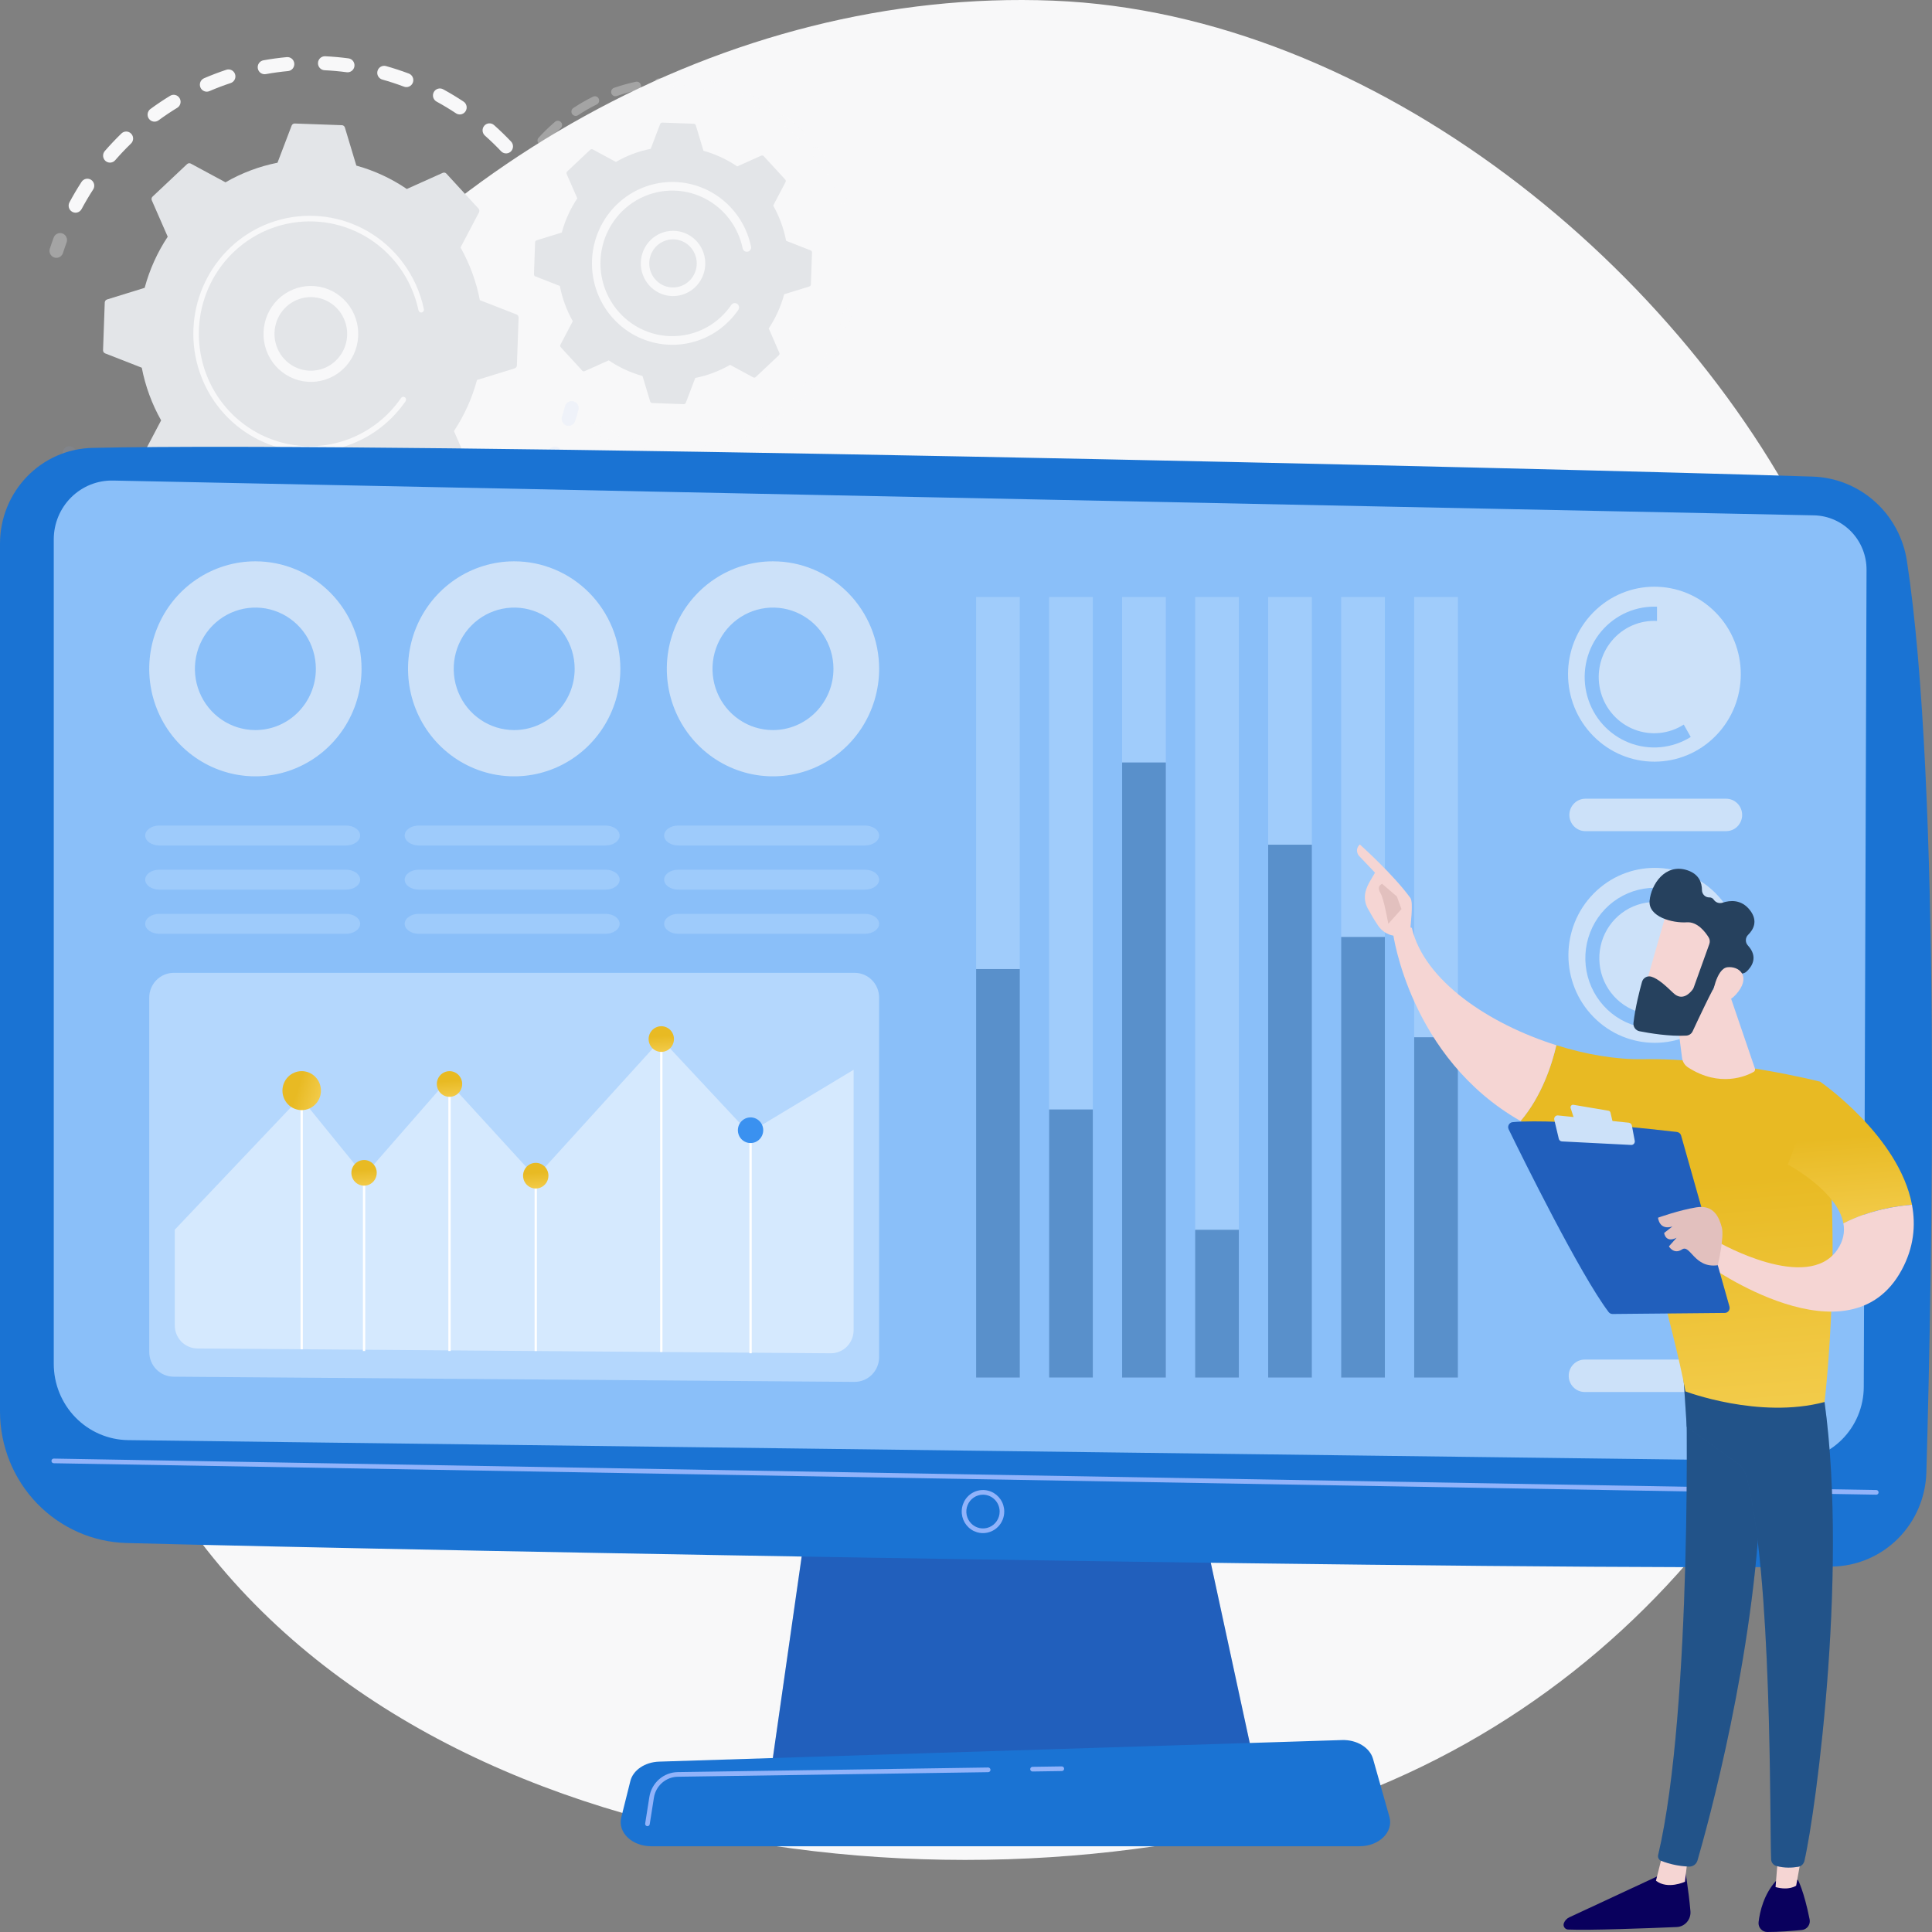 <svg width="154" height="154" viewBox="0 0 154 154" fill="none" xmlns="http://www.w3.org/2000/svg">
<rect x="0" y="0" width="154" height="154" fill="#808080" stroke="none"/>
<path d="M132.829 126.414C123.638 136.233 111.44 143.434 96.806 146.341C63.112 153.035 17.569 142.832 7.312 105.208C1.061 82.277 5.438 55.456 18.279 35.587C32.392 13.748 57.869 -0.988 83.948 0.052C109.462 1.069 134.47 21.409 145.04 44.033C158.369 72.563 152.448 105.454 132.829 126.414Z" fill="#F8F8F9"/>
<path d="M43.55 16.002C43.489 16.04 43.42 16.065 43.348 16.076C43.277 16.087 43.204 16.084 43.134 16.066C43.063 16.049 42.997 16.017 42.939 15.974C42.881 15.93 42.831 15.876 42.794 15.813C42.488 15.301 42.156 14.794 41.806 14.307C41.722 14.19 41.687 14.043 41.708 13.899C41.729 13.755 41.804 13.626 41.919 13.537L41.927 13.531C41.986 13.488 42.052 13.457 42.122 13.439C42.193 13.422 42.266 13.419 42.337 13.431C42.409 13.442 42.477 13.468 42.539 13.506C42.601 13.544 42.654 13.595 42.697 13.654C43.065 14.166 43.415 14.699 43.737 15.239C43.807 15.357 43.832 15.497 43.806 15.632C43.781 15.767 43.707 15.888 43.598 15.972C43.583 15.98 43.567 15.992 43.55 16.002ZM39.943 12.057C39.532 11.623 39.098 11.204 38.654 10.809C38.599 10.761 38.555 10.702 38.523 10.636C38.491 10.57 38.472 10.499 38.467 10.426C38.462 10.353 38.472 10.279 38.495 10.21C38.519 10.141 38.555 10.077 38.603 10.021C38.651 9.966 38.709 9.921 38.773 9.889C38.838 9.857 38.909 9.837 38.981 9.833C39.053 9.828 39.126 9.838 39.194 9.861C39.263 9.885 39.326 9.922 39.38 9.97C39.848 10.385 40.303 10.828 40.738 11.284C40.839 11.39 40.895 11.533 40.892 11.681C40.889 11.829 40.828 11.97 40.723 12.073C40.707 12.088 40.69 12.102 40.673 12.116C40.565 12.198 40.432 12.237 40.297 12.226C40.163 12.216 40.037 12.156 39.943 12.057ZM36.347 9.032C35.852 8.702 35.337 8.392 34.815 8.107C34.749 8.074 34.691 8.027 34.643 7.97C34.595 7.913 34.559 7.847 34.536 7.776C34.514 7.705 34.506 7.63 34.513 7.556C34.52 7.481 34.542 7.409 34.577 7.343C34.612 7.277 34.66 7.219 34.717 7.173C34.775 7.126 34.841 7.091 34.912 7.071C34.983 7.051 35.057 7.045 35.13 7.054C35.204 7.063 35.274 7.087 35.338 7.125C35.889 7.425 36.432 7.755 36.952 8.099C37.073 8.18 37.158 8.307 37.187 8.451C37.217 8.595 37.189 8.745 37.11 8.869C37.075 8.922 37.032 8.969 36.982 9.008C36.892 9.078 36.782 9.118 36.668 9.122C36.555 9.126 36.443 9.095 36.347 9.032ZM32.173 6.898C31.617 6.689 31.046 6.502 30.475 6.342C30.405 6.323 30.34 6.29 30.283 6.244C30.226 6.199 30.178 6.143 30.142 6.08C30.07 5.951 30.052 5.799 30.091 5.656C30.13 5.514 30.223 5.392 30.35 5.319C30.413 5.283 30.482 5.26 30.554 5.251C30.626 5.242 30.698 5.247 30.768 5.267C31.369 5.435 31.971 5.632 32.556 5.851C32.628 5.873 32.694 5.91 32.752 5.96C32.809 6.009 32.855 6.069 32.889 6.137C32.922 6.206 32.941 6.28 32.945 6.356C32.949 6.432 32.937 6.508 32.911 6.579C32.885 6.65 32.845 6.715 32.793 6.77C32.741 6.825 32.679 6.869 32.61 6.899C32.541 6.928 32.466 6.944 32.391 6.943C32.316 6.943 32.242 6.927 32.173 6.896V6.898ZM27.634 5.758C27.047 5.68 26.449 5.626 25.856 5.598C25.713 5.587 25.58 5.52 25.485 5.412C25.39 5.303 25.34 5.161 25.347 5.016C25.353 4.87 25.416 4.734 25.52 4.634C25.625 4.535 25.764 4.481 25.907 4.483C26.531 4.513 27.16 4.57 27.778 4.652C27.85 4.662 27.919 4.685 27.982 4.722C28.044 4.759 28.099 4.807 28.143 4.866C28.187 4.924 28.219 4.99 28.238 5.061C28.257 5.132 28.262 5.205 28.252 5.278C28.243 5.351 28.219 5.421 28.183 5.484C28.147 5.548 28.099 5.603 28.041 5.648C27.984 5.692 27.918 5.725 27.849 5.744C27.779 5.763 27.706 5.768 27.634 5.758ZM22.959 5.665C22.368 5.72 21.774 5.802 21.19 5.907C21.046 5.933 20.898 5.9 20.778 5.816C20.657 5.731 20.576 5.601 20.55 5.455C20.524 5.309 20.557 5.159 20.64 5.038C20.724 4.916 20.852 4.833 20.996 4.807C21.61 4.697 22.236 4.61 22.858 4.553C23.003 4.539 23.148 4.585 23.261 4.679C23.373 4.774 23.444 4.91 23.458 5.058C23.471 5.205 23.426 5.352 23.332 5.466C23.239 5.58 23.104 5.652 22.959 5.665ZM5.76 16.885C5.631 16.815 5.535 16.696 5.494 16.554C5.452 16.412 5.467 16.259 5.537 16.129C5.834 15.573 6.159 15.024 6.503 14.495C6.542 14.434 6.594 14.382 6.653 14.341C6.713 14.3 6.781 14.271 6.852 14.256C6.922 14.241 6.995 14.241 7.066 14.255C7.137 14.268 7.205 14.296 7.266 14.336C7.326 14.377 7.378 14.429 7.418 14.489C7.459 14.55 7.487 14.618 7.502 14.69C7.517 14.762 7.517 14.836 7.503 14.908C7.49 14.98 7.462 15.048 7.422 15.109C7.097 15.611 6.788 16.133 6.506 16.66C6.469 16.73 6.417 16.791 6.355 16.839C6.27 16.904 6.169 16.942 6.064 16.951C5.958 16.959 5.853 16.936 5.76 16.885ZM18.382 6.622C17.819 6.808 17.257 7.021 16.712 7.256C16.645 7.288 16.573 7.305 16.499 7.308C16.425 7.31 16.352 7.297 16.283 7.27C16.214 7.243 16.151 7.203 16.098 7.151C16.045 7.099 16.003 7.036 15.974 6.967C15.945 6.898 15.93 6.824 15.931 6.75C15.931 6.675 15.945 6.601 15.974 6.532C16.003 6.463 16.046 6.401 16.099 6.349C16.152 6.297 16.215 6.256 16.284 6.229C16.858 5.983 17.449 5.758 18.042 5.561C18.166 5.52 18.301 5.525 18.421 5.574C18.542 5.624 18.642 5.716 18.702 5.833C18.763 5.95 18.78 6.085 18.752 6.214C18.723 6.342 18.65 6.457 18.546 6.536C18.496 6.574 18.441 6.603 18.382 6.622ZM8.404 12.825C8.295 12.727 8.228 12.589 8.219 12.442C8.209 12.294 8.258 12.149 8.355 12.037C8.767 11.564 9.204 11.102 9.655 10.662C9.706 10.607 9.768 10.562 9.837 10.531C9.906 10.501 9.98 10.485 10.055 10.484C10.13 10.484 10.205 10.499 10.274 10.528C10.343 10.558 10.406 10.602 10.457 10.657C10.509 10.712 10.55 10.777 10.576 10.848C10.602 10.92 10.613 10.996 10.61 11.072C10.605 11.148 10.586 11.222 10.553 11.29C10.52 11.358 10.473 11.419 10.415 11.468C9.987 11.884 9.571 12.323 9.18 12.773C9.155 12.801 9.128 12.827 9.098 12.85C8.997 12.927 8.873 12.967 8.747 12.962C8.621 12.958 8.5 12.909 8.404 12.825ZM14.132 8.59C13.625 8.899 13.124 9.235 12.644 9.587C12.585 9.631 12.519 9.662 12.449 9.68C12.379 9.698 12.306 9.702 12.234 9.691C12.163 9.68 12.094 9.655 12.032 9.617C11.97 9.58 11.916 9.53 11.873 9.471C11.83 9.412 11.798 9.345 11.781 9.274C11.763 9.203 11.76 9.129 11.771 9.056C11.781 8.984 11.806 8.914 11.843 8.851C11.88 8.789 11.929 8.734 11.988 8.69L11.997 8.684C12.503 8.312 13.029 7.959 13.564 7.634C13.684 7.561 13.828 7.538 13.965 7.569C14.101 7.601 14.222 7.683 14.3 7.801C14.379 7.919 14.411 8.062 14.388 8.202C14.366 8.343 14.292 8.469 14.181 8.556C14.165 8.569 14.149 8.58 14.132 8.591V8.59Z" fill="#F8F8F9"/>
<path opacity="0.3" d="M4.828 20.438C4.918 20.369 4.984 20.274 5.019 20.166C5.107 19.891 5.202 19.616 5.302 19.345C5.33 19.276 5.343 19.202 5.343 19.127C5.342 19.052 5.326 18.978 5.296 18.91C5.267 18.841 5.224 18.78 5.17 18.728C5.116 18.677 5.053 18.637 4.984 18.611C4.914 18.585 4.841 18.573 4.767 18.577C4.693 18.58 4.621 18.599 4.554 18.631C4.488 18.663 4.428 18.708 4.379 18.764C4.33 18.82 4.293 18.886 4.27 18.957C4.165 19.242 4.065 19.533 3.973 19.82C3.936 19.933 3.936 20.055 3.973 20.168C4.01 20.281 4.081 20.379 4.177 20.448C4.272 20.517 4.387 20.553 4.504 20.551C4.622 20.55 4.736 20.51 4.829 20.438H4.828Z" fill="#F8F8F9"/>
<g opacity="0.3">
<path opacity="0.3" d="M6.275 37.385C6.379 37.305 6.452 37.19 6.48 37.06C6.508 36.931 6.49 36.795 6.428 36.678C6.295 36.425 6.164 36.163 6.041 35.903C6.011 35.835 5.967 35.773 5.913 35.722C5.86 35.672 5.796 35.632 5.727 35.606C5.658 35.581 5.584 35.569 5.511 35.573C5.437 35.577 5.365 35.595 5.299 35.628C5.232 35.66 5.173 35.705 5.124 35.761C5.076 35.817 5.038 35.882 5.015 35.953C4.992 36.024 4.982 36.099 4.988 36.173C4.993 36.247 5.014 36.32 5.047 36.386C5.178 36.661 5.316 36.936 5.456 37.203C5.525 37.334 5.642 37.431 5.782 37.474C5.921 37.517 6.072 37.502 6.201 37.433C6.227 37.419 6.252 37.403 6.275 37.385Z" fill="#91B3FA"/>
<path opacity="0.3" d="M37.278 45.165C37.158 45.244 37.011 45.272 36.871 45.243C36.73 45.214 36.606 45.13 36.525 45.01C36.444 44.89 36.413 44.743 36.437 44.6C36.462 44.456 36.541 44.329 36.657 44.243C37.136 43.913 37.608 43.556 38.065 43.18C38.179 43.09 38.323 43.048 38.467 43.065C38.611 43.081 38.742 43.154 38.833 43.268C38.924 43.381 38.968 43.526 38.954 43.672C38.94 43.818 38.87 43.952 38.76 44.047C38.561 44.209 38.361 44.368 38.159 44.523C37.871 44.745 37.574 44.961 37.278 45.165ZM40.178 42C40.072 41.899 40.009 41.759 40.005 41.611C40 41.463 40.053 41.319 40.153 41.211C40.553 40.779 40.939 40.326 41.3 39.864C41.345 39.807 41.401 39.759 41.464 39.723C41.527 39.688 41.597 39.665 41.669 39.656C41.74 39.648 41.813 39.654 41.883 39.674C41.952 39.694 42.017 39.727 42.074 39.773C42.131 39.818 42.178 39.874 42.213 39.938C42.249 40.002 42.271 40.073 42.279 40.145C42.288 40.218 42.282 40.292 42.262 40.362C42.242 40.433 42.209 40.499 42.164 40.556C41.784 41.044 41.377 41.52 40.957 41.975C40.936 41.998 40.913 42.019 40.888 42.038C40.784 42.117 40.657 42.156 40.528 42.149C40.398 42.142 40.276 42.089 40.181 42H40.178ZM34.689 46.704C34.141 46.979 33.572 47.237 33.001 47.467C32.865 47.521 32.714 47.519 32.58 47.46C32.445 47.401 32.34 47.291 32.286 47.154C32.232 47.016 32.234 46.862 32.292 46.727C32.35 46.591 32.459 46.484 32.595 46.429C33.138 46.209 33.677 45.968 34.198 45.705C34.321 45.642 34.462 45.629 34.594 45.667C34.727 45.705 34.84 45.791 34.913 45.909C34.985 46.028 35.011 46.169 34.986 46.306C34.961 46.443 34.886 46.565 34.776 46.649C34.749 46.67 34.72 46.688 34.689 46.704ZM43.107 38.245C42.981 38.17 42.889 38.048 42.853 37.904C42.816 37.761 42.837 37.609 42.911 37.482C43.207 36.972 43.485 36.444 43.737 35.913C43.8 35.779 43.913 35.677 44.051 35.628C44.189 35.578 44.34 35.587 44.472 35.651C44.604 35.715 44.705 35.829 44.753 35.969C44.802 36.108 44.794 36.261 44.73 36.395C44.465 36.955 44.172 37.511 43.861 38.045C43.825 38.107 43.777 38.162 43.72 38.207C43.633 38.274 43.529 38.313 43.42 38.32C43.311 38.327 43.202 38.301 43.108 38.245H43.107ZM30.143 48.389C29.548 48.537 28.938 48.661 28.331 48.758C28.258 48.774 28.182 48.775 28.109 48.76C28.035 48.746 27.965 48.716 27.903 48.673C27.841 48.63 27.789 48.575 27.749 48.511C27.709 48.446 27.682 48.375 27.671 48.3C27.659 48.225 27.662 48.148 27.681 48.074C27.7 48.001 27.733 47.932 27.779 47.872C27.825 47.812 27.882 47.762 27.948 47.725C28.013 47.688 28.086 47.665 28.16 47.658C28.737 47.566 29.316 47.448 29.881 47.308C29.951 47.291 30.024 47.287 30.095 47.298C30.167 47.31 30.235 47.335 30.297 47.373C30.359 47.411 30.413 47.461 30.456 47.52C30.499 47.579 30.529 47.646 30.547 47.717C30.564 47.788 30.567 47.862 30.556 47.934C30.545 48.007 30.52 48.076 30.483 48.139C30.445 48.202 30.396 48.256 30.338 48.3C30.279 48.343 30.213 48.374 30.143 48.392V48.389ZM25.342 49.025C24.728 49.037 24.107 49.025 23.496 48.984C23.353 48.97 23.221 48.901 23.128 48.791C23.035 48.68 22.988 48.538 22.997 48.393C23.006 48.248 23.071 48.112 23.177 48.015C23.283 47.917 23.422 47.865 23.566 47.87C24.147 47.908 24.738 47.921 25.321 47.909C25.393 47.908 25.465 47.921 25.532 47.947C25.6 47.974 25.661 48.014 25.714 48.065C25.766 48.115 25.808 48.176 25.837 48.243C25.866 48.31 25.881 48.382 25.883 48.456C25.884 48.529 25.871 48.602 25.845 48.67C25.819 48.738 25.779 48.8 25.729 48.853C25.679 48.906 25.619 48.949 25.553 48.978C25.487 49.007 25.416 49.023 25.343 49.025H25.342ZM20.518 48.585C19.916 48.461 19.312 48.31 18.726 48.138C18.586 48.096 18.467 48 18.397 47.87C18.326 47.741 18.31 47.588 18.351 47.446C18.391 47.304 18.486 47.184 18.614 47.113C18.742 47.042 18.893 47.025 19.033 47.066C19.593 47.231 20.167 47.373 20.739 47.491C20.878 47.524 20.999 47.611 21.076 47.733C21.153 47.855 21.181 48.002 21.152 48.144C21.124 48.286 21.043 48.411 20.925 48.493C20.807 48.576 20.663 48.608 20.522 48.585H20.518ZM15.902 47.09C15.341 46.836 14.784 46.555 14.247 46.255C14.184 46.219 14.128 46.172 14.083 46.114C14.038 46.057 14.004 45.991 13.984 45.921C13.964 45.851 13.958 45.777 13.966 45.704C13.974 45.631 13.996 45.561 14.031 45.497C14.066 45.432 14.113 45.376 14.17 45.33C14.226 45.285 14.291 45.251 14.361 45.23C14.43 45.21 14.503 45.204 14.575 45.212C14.647 45.22 14.717 45.243 14.78 45.278C15.29 45.563 15.818 45.828 16.352 46.071C16.485 46.132 16.589 46.243 16.641 46.381C16.693 46.52 16.689 46.673 16.63 46.808C16.57 46.943 16.46 47.049 16.323 47.102C16.187 47.154 16.035 47.15 15.902 47.09ZM11.724 44.605C11.235 44.234 10.752 43.835 10.293 43.422C10.183 43.323 10.117 43.185 10.109 43.038C10.1 42.89 10.15 42.745 10.247 42.634C10.344 42.524 10.48 42.457 10.626 42.448C10.772 42.439 10.915 42.49 11.024 42.588C11.459 42.981 11.918 43.358 12.382 43.712C12.499 43.8 12.577 43.932 12.598 44.079C12.618 44.225 12.581 44.374 12.493 44.493C12.463 44.534 12.426 44.571 12.385 44.603C12.29 44.675 12.174 44.715 12.055 44.715C11.936 44.716 11.82 44.677 11.724 44.605ZM8.19 41.25C7.896 40.903 7.609 40.542 7.337 40.178C7.238 40.046 7.142 39.914 7.046 39.781C7.003 39.722 6.971 39.655 6.954 39.583C6.937 39.512 6.934 39.438 6.945 39.365C6.957 39.292 6.983 39.223 7.021 39.16C7.06 39.098 7.11 39.044 7.17 39.002C7.228 38.959 7.295 38.928 7.365 38.911C7.435 38.894 7.508 38.891 7.58 38.903C7.651 38.914 7.72 38.94 7.781 38.979C7.843 39.017 7.896 39.067 7.939 39.127C8.029 39.253 8.121 39.38 8.215 39.505C8.474 39.851 8.747 40.194 9.027 40.524C9.074 40.579 9.11 40.644 9.132 40.714C9.155 40.783 9.163 40.856 9.158 40.93C9.152 41.003 9.133 41.074 9.1 41.139C9.067 41.205 9.022 41.263 8.967 41.31L8.941 41.332C8.829 41.418 8.689 41.457 8.549 41.442C8.41 41.427 8.282 41.358 8.19 41.25Z" fill="#91B3FA"/>
<path opacity="0.3" d="M45.653 33.83C45.744 33.761 45.811 33.664 45.845 33.555C45.936 33.267 46.023 32.972 46.103 32.677C46.142 32.535 46.123 32.382 46.051 32.254C45.979 32.125 45.859 32.031 45.718 31.991C45.577 31.952 45.427 31.971 45.3 32.044C45.173 32.117 45.08 32.238 45.041 32.381C44.965 32.661 44.882 32.941 44.796 33.214C44.76 33.327 44.761 33.449 44.798 33.561C44.835 33.674 44.907 33.771 45.002 33.84C45.098 33.908 45.212 33.944 45.33 33.942C45.447 33.94 45.56 33.9 45.653 33.828V33.83Z" fill="#91B3FA"/>
</g>
<path d="M41.338 25.32C41.34 25.267 41.326 25.213 41.297 25.168C41.267 25.123 41.225 25.088 41.175 25.068L38.25 23.925C37.965 22.45 37.444 21.032 36.709 19.727L38.181 16.927C38.207 16.88 38.216 16.825 38.209 16.771C38.203 16.718 38.179 16.668 38.143 16.628L35.583 13.84C35.546 13.8 35.499 13.773 35.446 13.762C35.394 13.751 35.339 13.757 35.29 13.779L32.426 15.064C31.195 14.225 29.836 13.595 28.404 13.2L27.491 10.164C27.475 10.112 27.444 10.066 27.401 10.033C27.359 10 27.307 9.981 27.254 9.979L23.497 9.845C23.444 9.843 23.391 9.858 23.346 9.887C23.302 9.917 23.267 9.96 23.247 10.01L22.119 12.971C20.663 13.26 19.262 13.787 17.974 14.532L15.21 13.041C15.163 13.015 15.109 13.005 15.056 13.012C15.002 13.019 14.953 13.043 14.913 13.08L12.161 15.672C12.121 15.709 12.094 15.758 12.084 15.811C12.073 15.864 12.079 15.919 12.1 15.969L13.369 18.869C12.541 20.117 11.921 21.493 11.531 22.943L8.533 23.87C8.482 23.886 8.437 23.918 8.404 23.961C8.371 24.004 8.352 24.056 8.35 24.11L8.214 27.914C8.212 27.968 8.227 28.022 8.256 28.067C8.285 28.112 8.327 28.147 8.377 28.167L11.301 29.31C11.586 30.785 12.107 32.203 12.843 33.508L11.369 36.307C11.344 36.355 11.335 36.41 11.341 36.464C11.348 36.517 11.371 36.568 11.408 36.608L13.968 39.396C14.004 39.435 14.052 39.462 14.105 39.473C14.157 39.484 14.212 39.478 14.261 39.456L17.126 38.17C18.358 39.008 19.717 39.637 21.148 40.032L22.062 43.065C22.078 43.117 22.109 43.163 22.151 43.196C22.194 43.229 22.245 43.248 22.299 43.249L26.055 43.388C26.108 43.39 26.161 43.375 26.206 43.346C26.251 43.316 26.285 43.273 26.305 43.223L27.433 40.26C28.89 39.971 30.29 39.444 31.579 38.699L34.343 40.191C34.39 40.216 34.444 40.226 34.497 40.219C34.55 40.212 34.6 40.188 34.639 40.151L37.392 37.559C37.431 37.522 37.458 37.474 37.469 37.42C37.48 37.367 37.474 37.312 37.452 37.262L36.184 34.363C37.011 33.115 37.632 31.739 38.022 30.289L41.02 29.364C41.071 29.348 41.116 29.316 41.149 29.273C41.181 29.23 41.2 29.178 41.202 29.124L41.338 25.32Z" fill="#E3E5E8"/>
<path d="M26.594 29.971C25.737 30.446 24.731 30.567 23.788 30.306C22.845 30.046 22.038 29.426 21.537 28.576C21.036 27.726 20.881 26.712 21.103 25.748C21.325 24.784 21.907 23.945 22.727 23.407C23.548 22.869 24.542 22.674 25.502 22.863C26.461 23.052 27.311 23.611 27.872 24.421C28.433 25.232 28.662 26.231 28.51 27.209C28.359 28.187 27.839 29.068 27.06 29.665C26.912 29.778 26.756 29.88 26.594 29.971ZM21.995 25.795C21.808 26.447 21.849 27.144 22.113 27.768C22.376 28.392 22.845 28.905 23.439 29.218C24.034 29.531 24.717 29.626 25.373 29.486C26.029 29.347 26.616 28.981 27.036 28.452C27.455 27.922 27.68 27.262 27.673 26.583C27.666 25.905 27.426 25.25 26.995 24.73C26.565 24.21 25.969 23.857 25.31 23.732C24.652 23.607 23.971 23.717 23.383 24.044C23.257 24.113 23.137 24.192 23.022 24.28C22.528 24.66 22.167 25.191 21.995 25.795Z" fill="#F8F8F9"/>
<path d="M30.296 34.119C30.55 33.924 30.794 33.716 31.027 33.497C31.099 33.427 31.172 33.357 31.244 33.284C31.597 32.93 31.921 32.548 32.214 32.142L32.226 32.126C32.237 32.11 32.248 32.094 32.26 32.078L32.324 31.986C32.342 31.962 32.355 31.934 32.362 31.905C32.369 31.876 32.37 31.846 32.366 31.816C32.361 31.787 32.351 31.758 32.335 31.733C32.319 31.707 32.299 31.685 32.274 31.668C32.25 31.651 32.222 31.639 32.194 31.633C32.164 31.627 32.135 31.626 32.105 31.632C32.076 31.638 32.049 31.649 32.024 31.666C32 31.683 31.979 31.705 31.963 31.73C30.926 33.234 29.459 34.38 27.76 35.014C26.061 35.648 24.211 35.739 22.459 35.275C20.925 34.869 19.528 34.053 18.412 32.913C17.297 31.773 16.504 30.35 16.118 28.793C15.731 27.236 15.764 25.603 16.214 24.064C16.663 22.524 17.513 21.136 18.674 20.043C22.249 16.677 27.859 16.884 31.182 20.503C32.271 21.69 33.023 23.153 33.358 24.738C33.371 24.795 33.406 24.844 33.455 24.875C33.503 24.906 33.562 24.917 33.618 24.905C33.675 24.893 33.724 24.859 33.756 24.81C33.788 24.762 33.8 24.702 33.789 24.645C33.506 23.297 32.933 22.029 32.111 20.93C31.922 20.677 31.719 20.433 31.504 20.198C28.016 16.399 22.124 16.183 18.374 19.715C16.691 21.301 15.648 23.462 15.446 25.781C15.244 28.1 15.898 30.413 17.282 32.272C17.474 32.529 17.68 32.777 17.896 33.013C19.462 34.718 21.596 35.775 23.887 35.979C26.177 36.183 28.46 35.52 30.296 34.119Z" fill="#F8F8F9"/>
<path opacity="0.3" d="M67.353 16.196C67.411 16.151 67.454 16.088 67.474 16.016C67.494 15.945 67.491 15.868 67.465 15.799C67.362 15.524 67.248 15.249 67.132 14.984C67.115 14.941 67.089 14.903 67.057 14.87C67.024 14.837 66.986 14.812 66.943 14.795C66.901 14.777 66.856 14.769 66.81 14.77C66.764 14.771 66.719 14.781 66.677 14.8C66.636 14.819 66.598 14.847 66.567 14.881C66.536 14.915 66.512 14.954 66.497 14.998C66.481 15.042 66.475 15.088 66.477 15.134C66.48 15.18 66.491 15.226 66.511 15.267C66.624 15.521 66.731 15.782 66.829 16.044C66.861 16.129 66.925 16.198 67.008 16.236C67.09 16.273 67.184 16.276 67.268 16.244C67.298 16.232 67.327 16.216 67.353 16.196Z" fill="#F8F8F9"/>
<path opacity="0.3" d="M66.174 13.834C66.097 13.882 66.004 13.896 65.917 13.875C65.829 13.853 65.754 13.797 65.707 13.719C65.459 13.307 65.191 12.908 64.903 12.523C64.843 12.442 64.782 12.362 64.719 12.282C64.691 12.247 64.671 12.206 64.658 12.163C64.646 12.119 64.642 12.074 64.647 12.029C64.652 11.984 64.666 11.94 64.688 11.901C64.71 11.861 64.739 11.826 64.774 11.798C64.845 11.744 64.934 11.72 65.023 11.73C65.112 11.74 65.194 11.784 65.251 11.853C65.317 11.937 65.381 12.021 65.444 12.106C65.746 12.509 66.027 12.927 66.286 13.359C66.33 13.432 66.346 13.518 66.33 13.602C66.314 13.686 66.268 13.761 66.201 13.812C66.194 13.821 66.184 13.828 66.174 13.834ZM63.567 10.978C63.157 10.568 62.721 10.183 62.264 9.826C62.193 9.771 62.146 9.688 62.134 9.598C62.123 9.507 62.147 9.416 62.202 9.343C62.258 9.271 62.339 9.224 62.428 9.212C62.518 9.2 62.608 9.225 62.679 9.281C63.158 9.655 63.613 10.059 64.043 10.491C64.074 10.523 64.099 10.561 64.117 10.603C64.134 10.644 64.143 10.689 64.143 10.735C64.143 10.78 64.134 10.825 64.117 10.867C64.099 10.908 64.074 10.946 64.043 10.978C64.031 10.99 64.019 11.001 64.006 11.011C63.941 11.059 63.861 11.082 63.78 11.076C63.7 11.07 63.624 11.036 63.567 10.978H63.567ZM60.835 8.846C60.338 8.55 59.823 8.286 59.294 8.054C59.211 8.017 59.147 7.949 59.114 7.864C59.081 7.779 59.083 7.684 59.118 7.601C59.154 7.517 59.222 7.451 59.305 7.417C59.389 7.384 59.483 7.385 59.566 7.421C60.12 7.664 60.659 7.94 61.179 8.25C61.22 8.272 61.255 8.302 61.283 8.339C61.312 8.375 61.332 8.416 61.344 8.461C61.357 8.506 61.36 8.552 61.354 8.598C61.348 8.644 61.333 8.688 61.31 8.728C61.286 8.768 61.256 8.802 61.219 8.83C61.182 8.857 61.141 8.877 61.096 8.888C61.052 8.899 61.006 8.901 60.961 8.893C60.916 8.886 60.873 8.869 60.834 8.844L60.835 8.846ZM57.667 7.46C57.115 7.297 56.552 7.168 55.984 7.075C55.898 7.057 55.821 7.006 55.771 6.933C55.721 6.86 55.701 6.77 55.715 6.682C55.729 6.594 55.776 6.515 55.847 6.461C55.917 6.408 56.005 6.384 56.093 6.394C56.689 6.493 57.279 6.628 57.86 6.8C57.906 6.81 57.949 6.829 57.987 6.857C58.025 6.884 58.057 6.92 58.081 6.961C58.105 7.001 58.12 7.047 58.126 7.094C58.132 7.141 58.128 7.189 58.115 7.234C58.102 7.28 58.08 7.322 58.05 7.358C58.019 7.395 57.982 7.424 57.94 7.446C57.898 7.467 57.853 7.479 57.806 7.481C57.759 7.484 57.712 7.476 57.669 7.46H57.667ZM54.263 6.898C53.687 6.876 53.11 6.889 52.536 6.937C52.448 6.941 52.362 6.91 52.296 6.851C52.231 6.792 52.19 6.709 52.183 6.62C52.176 6.531 52.203 6.443 52.259 6.374C52.314 6.305 52.394 6.261 52.482 6.25C53.084 6.2 53.688 6.186 54.292 6.209C54.381 6.213 54.466 6.253 54.526 6.32C54.587 6.388 54.619 6.476 54.616 6.567C54.612 6.658 54.574 6.744 54.508 6.806C54.442 6.868 54.355 6.901 54.265 6.898H54.263ZM50.827 7.19C50.264 7.31 49.708 7.465 49.163 7.655C49.121 7.669 49.077 7.675 49.032 7.673C48.987 7.67 48.944 7.658 48.904 7.638C48.863 7.618 48.828 7.591 48.798 7.557C48.768 7.523 48.746 7.483 48.731 7.441C48.717 7.398 48.711 7.353 48.713 7.307C48.716 7.262 48.728 7.218 48.747 7.177C48.767 7.137 48.794 7.1 48.828 7.07C48.861 7.04 48.9 7.017 48.942 7.003C49.514 6.804 50.096 6.641 50.687 6.516C50.763 6.5 50.842 6.511 50.91 6.546C50.979 6.581 51.034 6.64 51.066 6.711C51.098 6.782 51.106 6.862 51.087 6.938C51.068 7.014 51.024 7.081 50.963 7.128C50.923 7.159 50.877 7.18 50.828 7.19H50.827ZM47.569 8.324C47.051 8.581 46.55 8.87 46.067 9.189C45.992 9.237 45.901 9.252 45.814 9.233C45.727 9.213 45.651 9.16 45.603 9.084C45.554 9.009 45.536 8.917 45.554 8.829C45.571 8.74 45.622 8.662 45.695 8.612C46.202 8.277 46.727 7.974 47.27 7.705C47.346 7.668 47.433 7.661 47.514 7.685C47.594 7.709 47.664 7.763 47.708 7.835C47.752 7.908 47.768 7.994 47.753 8.078C47.737 8.162 47.692 8.237 47.625 8.289C47.607 8.303 47.587 8.315 47.566 8.324H47.569ZM42.953 11.459C42.92 11.429 42.894 11.392 42.875 11.351C42.856 11.309 42.846 11.265 42.844 11.22C42.842 11.175 42.849 11.13 42.865 11.087C42.88 11.045 42.904 11.006 42.934 10.973C43.291 10.583 43.668 10.212 44.064 9.863C44.124 9.808 44.184 9.757 44.245 9.705C44.314 9.646 44.403 9.617 44.493 9.625C44.583 9.633 44.666 9.677 44.725 9.746C44.783 9.816 44.811 9.907 44.803 9.998C44.796 10.089 44.753 10.173 44.684 10.232C44.626 10.281 44.57 10.33 44.513 10.381C44.135 10.715 43.775 11.069 43.434 11.441C43.373 11.508 43.287 11.547 43.197 11.551C43.107 11.554 43.019 11.521 42.953 11.459Z" fill="#F8F8F9"/>
<path opacity="0.3" d="M62.428 33.071C61.949 33.428 61.45 33.755 60.933 34.052C60.894 34.075 60.85 34.09 60.806 34.096C60.761 34.102 60.715 34.099 60.671 34.088C60.628 34.076 60.587 34.055 60.551 34.027C60.515 33.999 60.485 33.964 60.463 33.924C60.441 33.884 60.427 33.84 60.421 33.794C60.416 33.749 60.42 33.703 60.432 33.659C60.445 33.615 60.466 33.574 60.495 33.538C60.523 33.502 60.558 33.473 60.598 33.451C61.092 33.169 61.568 32.856 62.024 32.516C62.096 32.467 62.184 32.448 62.27 32.463C62.356 32.478 62.432 32.526 62.484 32.596C62.537 32.666 62.56 32.754 62.55 32.842C62.54 32.929 62.498 33.009 62.431 33.066L62.428 33.071ZM63.313 31.9C63.283 31.867 63.259 31.828 63.243 31.786C63.227 31.744 63.22 31.699 63.221 31.654C63.223 31.608 63.233 31.564 63.251 31.523C63.269 31.481 63.296 31.444 63.328 31.413C63.741 31.019 64.13 30.601 64.494 30.16C64.554 30.096 64.635 30.058 64.721 30.053C64.807 30.048 64.892 30.076 64.959 30.132C65.025 30.188 65.068 30.268 65.079 30.355C65.089 30.441 65.067 30.529 65.017 30.6C64.635 31.062 64.228 31.5 63.795 31.913C63.785 31.922 63.776 31.93 63.766 31.937C63.7 31.989 63.617 32.014 63.533 32.007C63.449 32 63.371 31.962 63.313 31.9ZM59.328 34.842C58.779 35.071 58.217 35.267 57.645 35.428C57.559 35.449 57.468 35.435 57.392 35.39C57.316 35.344 57.26 35.271 57.237 35.184C57.213 35.098 57.224 35.006 57.266 34.927C57.308 34.849 57.379 34.79 57.464 34.763C58.01 34.61 58.547 34.423 59.071 34.205C59.147 34.173 59.233 34.171 59.31 34.198C59.389 34.225 59.454 34.28 59.495 34.353C59.536 34.425 59.55 34.51 59.533 34.592C59.517 34.674 59.472 34.747 59.406 34.798C59.383 34.816 59.357 34.831 59.33 34.841L59.328 34.842ZM65.604 29.249C65.528 29.199 65.475 29.121 65.456 29.032C65.437 28.943 65.454 28.849 65.503 28.773C65.81 28.29 66.088 27.789 66.335 27.272C66.376 27.193 66.446 27.133 66.53 27.105C66.614 27.078 66.705 27.084 66.784 27.123C66.864 27.162 66.925 27.23 66.956 27.314C66.986 27.398 66.983 27.49 66.948 27.572C66.689 28.114 66.397 28.64 66.075 29.146C66.053 29.18 66.026 29.21 65.994 29.234C65.939 29.277 65.871 29.301 65.802 29.304C65.732 29.307 65.663 29.287 65.604 29.249ZM55.903 35.801C55.315 35.889 54.722 35.942 54.128 35.958C54.082 35.961 54.037 35.954 53.994 35.939C53.951 35.923 53.912 35.899 53.878 35.868C53.845 35.837 53.818 35.799 53.799 35.757C53.78 35.715 53.77 35.67 53.768 35.623C53.767 35.577 53.775 35.532 53.792 35.489C53.808 35.446 53.833 35.406 53.865 35.373C53.897 35.34 53.935 35.314 53.977 35.296C54.019 35.278 54.064 35.269 54.109 35.269C54.676 35.254 55.241 35.204 55.802 35.119C55.89 35.106 55.98 35.13 56.052 35.184C56.123 35.239 56.171 35.32 56.184 35.409C56.197 35.499 56.175 35.59 56.123 35.663C56.07 35.737 55.991 35.786 55.903 35.801ZM52.347 35.9C51.755 35.843 51.167 35.752 50.587 35.625C50.498 35.605 50.422 35.551 50.373 35.474C50.324 35.397 50.307 35.304 50.326 35.215C50.346 35.126 50.399 35.048 50.475 34.998C50.551 34.949 50.643 34.932 50.731 34.951C51.285 35.073 51.846 35.161 52.411 35.215C52.499 35.226 52.58 35.271 52.636 35.341C52.691 35.411 52.718 35.5 52.709 35.59C52.701 35.679 52.658 35.762 52.591 35.82C52.523 35.878 52.436 35.907 52.347 35.901V35.9ZM48.871 35.133C48.31 34.935 47.761 34.702 47.227 34.437C47.15 34.394 47.091 34.323 47.064 34.238C47.037 34.153 47.044 34.061 47.083 33.981C47.121 33.901 47.189 33.839 47.272 33.809C47.355 33.778 47.446 33.782 47.527 33.818C48.036 34.071 48.56 34.293 49.095 34.482C49.138 34.497 49.177 34.52 49.21 34.55C49.244 34.581 49.271 34.617 49.29 34.658C49.31 34.699 49.321 34.743 49.323 34.789C49.326 34.834 49.319 34.88 49.304 34.922C49.283 34.986 49.243 35.043 49.189 35.083C49.144 35.118 49.092 35.14 49.036 35.149C48.981 35.157 48.924 35.152 48.871 35.133H48.871Z" fill="#F8F8F9"/>
<path opacity="0.3" d="M67.514 26.05C67.568 26.008 67.609 25.951 67.63 25.885C67.724 25.606 67.81 25.323 67.886 25.043C67.9 24.999 67.905 24.952 67.9 24.906C67.896 24.86 67.882 24.815 67.861 24.774C67.839 24.733 67.809 24.698 67.773 24.669C67.737 24.64 67.696 24.619 67.652 24.606C67.608 24.594 67.561 24.591 67.516 24.597C67.471 24.603 67.427 24.618 67.388 24.642C67.348 24.666 67.314 24.697 67.287 24.735C67.26 24.772 67.24 24.815 67.23 24.86C67.157 25.127 67.075 25.397 66.986 25.663C66.962 25.733 66.962 25.809 66.984 25.879C67.006 25.95 67.05 26.011 67.109 26.054C67.168 26.097 67.24 26.12 67.312 26.119C67.385 26.118 67.456 26.093 67.514 26.049V26.05Z" fill="#F8F8F9"/>
<path d="M64.726 20.13C64.728 20.094 64.718 20.058 64.699 20.028C64.679 19.997 64.651 19.974 64.618 19.961L62.663 19.195C62.472 18.208 62.123 17.259 61.631 16.386L62.616 14.512C62.633 14.48 62.64 14.444 62.635 14.408C62.631 14.372 62.615 14.338 62.591 14.312L60.877 12.446C60.853 12.419 60.821 12.401 60.786 12.394C60.751 12.387 60.715 12.391 60.682 12.405L58.765 13.265C57.941 12.704 57.032 12.284 56.074 12.019L55.463 9.987C55.452 9.953 55.431 9.922 55.403 9.9C55.375 9.878 55.34 9.866 55.304 9.864L52.791 9.772C52.755 9.77 52.719 9.78 52.69 9.8C52.66 9.82 52.636 9.848 52.623 9.882L51.868 11.862C50.894 12.055 49.957 12.408 49.094 12.907L47.248 11.909C47.216 11.892 47.18 11.885 47.144 11.89C47.109 11.895 47.075 11.91 47.049 11.935L45.207 13.67C45.181 13.694 45.163 13.727 45.156 13.762C45.148 13.798 45.152 13.835 45.167 13.868L46.016 15.809C45.461 16.643 45.043 17.564 44.781 18.535L42.775 19.154C42.741 19.164 42.711 19.186 42.689 19.214C42.667 19.243 42.654 19.278 42.653 19.314L42.562 21.86C42.56 21.896 42.57 21.932 42.589 21.962C42.609 21.993 42.637 22.016 42.67 22.029L44.625 22.794C44.816 23.781 45.165 24.73 45.657 25.603L44.672 27.476C44.655 27.508 44.648 27.545 44.653 27.581C44.657 27.617 44.673 27.651 44.697 27.677L46.41 29.543C46.434 29.569 46.466 29.587 46.502 29.595C46.537 29.602 46.573 29.598 46.606 29.584L48.522 28.724C49.346 29.285 50.256 29.705 51.214 29.97L51.825 32.001C51.835 32.036 51.856 32.066 51.885 32.089C51.913 32.111 51.948 32.124 51.983 32.125L54.497 32.217C54.533 32.219 54.568 32.209 54.598 32.189C54.628 32.17 54.651 32.141 54.665 32.107L55.419 30.127C56.394 29.934 57.331 29.581 58.194 29.082L60.04 30.081C60.072 30.098 60.108 30.104 60.144 30.1C60.179 30.095 60.212 30.079 60.239 30.054L62.08 28.32C62.107 28.295 62.125 28.262 62.132 28.227C62.139 28.191 62.135 28.154 62.12 28.121L61.277 26.18C61.831 25.345 62.246 24.424 62.508 23.454L64.513 22.835C64.548 22.824 64.578 22.803 64.6 22.774C64.622 22.746 64.634 22.711 64.635 22.674L64.726 20.13Z" fill="#E3E5E8"/>
<path d="M54.883 23.281C54.3 23.604 53.616 23.686 52.974 23.509C52.333 23.332 51.784 22.911 51.443 22.332C51.102 21.755 50.996 21.065 51.147 20.409C51.298 19.754 51.693 19.183 52.251 18.816C52.809 18.45 53.485 18.317 54.138 18.445C54.79 18.573 55.368 18.953 55.751 19.503C56.133 20.054 56.289 20.734 56.187 21.399C56.085 22.064 55.732 22.663 55.203 23.071C55.101 23.149 54.994 23.219 54.883 23.281ZM51.984 21.918C52.104 22.139 52.265 22.333 52.459 22.491C52.653 22.649 52.876 22.766 53.115 22.837C53.353 22.907 53.603 22.929 53.851 22.902C54.098 22.874 54.337 22.798 54.555 22.677C54.995 22.432 55.322 22.02 55.462 21.532C55.603 21.044 55.546 20.519 55.304 20.073C55.063 19.628 54.656 19.297 54.174 19.155C53.692 19.012 53.174 19.07 52.734 19.315C52.653 19.36 52.575 19.411 52.501 19.468C52.139 19.746 51.889 20.146 51.794 20.596C51.699 21.045 51.767 21.514 51.984 21.918Z" fill="#F8F8F9"/>
<path d="M57.457 26.167C57.629 26.036 57.795 25.894 57.956 25.743C58.276 25.442 58.564 25.11 58.818 24.75L58.851 24.701C58.892 24.642 58.914 24.57 58.913 24.498C58.911 24.425 58.887 24.354 58.844 24.296C58.822 24.267 58.796 24.242 58.767 24.221C58.693 24.169 58.602 24.149 58.513 24.165C58.424 24.181 58.345 24.232 58.293 24.307C58.06 24.646 57.792 24.96 57.492 25.242L57.443 25.288C56.742 25.937 55.891 26.398 54.969 26.628C54.467 26.752 53.951 26.807 53.435 26.793H53.422H53.383C52.441 26.758 51.523 26.489 50.708 26.009C49.894 25.529 49.209 24.852 48.715 24.04C48.22 23.228 47.931 22.305 47.872 21.353C47.814 20.4 47.989 19.448 48.381 18.58C48.773 17.712 49.37 16.956 50.119 16.378C50.869 15.8 51.748 15.418 52.678 15.266C53.608 15.114 54.561 15.196 55.452 15.506C56.343 15.816 57.145 16.344 57.787 17.043C57.919 17.187 58.044 17.338 58.161 17.494C58.667 18.171 59.021 18.953 59.196 19.785C59.204 19.83 59.221 19.873 59.246 19.912C59.271 19.95 59.303 19.983 59.341 20.009C59.379 20.035 59.421 20.052 59.466 20.061C59.511 20.07 59.557 20.069 59.601 20.06C59.646 20.05 59.688 20.032 59.725 20.005C59.763 19.979 59.794 19.945 59.819 19.906C59.843 19.867 59.859 19.823 59.867 19.778C59.874 19.732 59.872 19.686 59.861 19.641C59.572 18.267 58.851 17.026 57.805 16.102C56.76 15.179 55.447 14.625 54.064 14.522C52.681 14.419 51.302 14.773 50.134 15.531C48.967 16.29 48.074 17.411 47.589 18.727C47.105 20.043 47.055 21.483 47.447 22.83C47.84 24.178 48.653 25.36 49.765 26.199C50.878 27.038 52.229 27.489 53.616 27.484C55.002 27.479 56.35 27.019 57.457 26.172V26.167Z" fill="#F8F8F9"/>
<path d="M64.807 117.744L61.481 140.985H100.061L95.036 117.744H64.807Z" fill="url(#paint0_linear_3730_142157)"/>
<path d="M64.807 117.744L61.481 140.985H100.061L95.036 117.744H64.807Z" fill="#3E0F63" fill-opacity="0.2"/>
<path d="M2.35488e-07 43.329V112.503C-0 115.24 1.055 117.868 2.94 119.827C4.826 121.787 7.392 122.923 10.093 122.994C35.041 123.646 122.296 125.225 146.044 124.871C148.009 124.841 149.886 124.044 151.285 122.647C152.683 121.25 153.495 119.359 153.551 117.37C154.01 101.3 154.753 62.657 152.001 44.715C151.721 42.884 150.818 41.21 149.448 39.982C148.078 38.754 146.327 38.049 144.499 37.99C123.596 37.313 31.1 35.162 7.362 35.702C5.394 35.747 3.522 36.57 2.146 37.996C0.77 39.421 -0 41.336 2.35488e-07 43.329Z" fill="url(#paint1_linear_3730_142157)"/>
<path d="M4.285 42.992V108.713C4.285 110.31 4.906 111.843 6.013 112.981C7.12 114.118 8.624 114.769 10.201 114.792L142.631 116.449C143.403 116.461 144.171 116.317 144.888 116.026C145.606 115.736 146.259 115.304 146.811 114.756C147.362 114.207 147.801 113.554 148.101 112.833C148.402 112.112 148.558 111.337 148.561 110.555L148.782 45.421C148.786 44.289 148.352 43.2 147.573 42.388C146.793 41.577 145.731 41.107 144.613 41.079L9.028 38.305C8.411 38.29 7.796 38.4 7.222 38.628C6.647 38.857 6.123 39.2 5.681 39.637C5.239 40.074 4.888 40.595 4.648 41.172C4.409 41.748 4.285 42.367 4.285 42.992Z" fill="#8ABFF9"/>
<path d="M149.555 119.142L4.282 116.635C4.258 116.635 4.235 116.63 4.212 116.62C4.19 116.611 4.17 116.597 4.153 116.579C4.137 116.562 4.123 116.541 4.115 116.518C4.106 116.495 4.101 116.471 4.102 116.447C4.103 116.398 4.123 116.351 4.158 116.317C4.193 116.283 4.24 116.264 4.288 116.264L149.561 118.771C149.585 118.771 149.609 118.776 149.631 118.785C149.653 118.795 149.673 118.809 149.69 118.826C149.707 118.844 149.72 118.864 149.729 118.887C149.739 118.91 149.743 118.934 149.743 118.958C149.743 118.983 149.738 119.007 149.728 119.029C149.719 119.052 149.705 119.072 149.688 119.089C149.671 119.106 149.65 119.12 149.628 119.129C149.606 119.138 149.582 119.143 149.558 119.142H149.555Z" fill="#91B3FA"/>
<path d="M78.354 122.204C78.019 122.204 77.691 122.104 77.412 121.915C77.133 121.727 76.916 121.458 76.787 121.145C76.659 120.831 76.625 120.486 76.691 120.152C76.756 119.819 76.918 119.513 77.155 119.273C77.392 119.033 77.694 118.869 78.023 118.803C78.352 118.737 78.693 118.771 79.002 118.901C79.312 119.031 79.577 119.251 79.763 119.533C79.95 119.815 80.049 120.147 80.049 120.487C80.049 120.942 79.87 121.379 79.552 121.701C79.234 122.023 78.804 122.204 78.354 122.204ZM78.354 119.142C78.092 119.142 77.835 119.221 77.617 119.369C77.398 119.517 77.228 119.727 77.127 119.973C77.027 120.218 77.001 120.489 77.052 120.749C77.103 121.01 77.23 121.25 77.415 121.438C77.601 121.626 77.838 121.754 78.095 121.806C78.353 121.858 78.62 121.831 78.862 121.73C79.105 121.628 79.312 121.455 79.458 121.234C79.604 121.013 79.682 120.753 79.682 120.487C79.682 120.131 79.542 119.789 79.293 119.537C79.044 119.285 78.706 119.143 78.354 119.142Z" fill="#91B3FA"/>
<path d="M108.372 147.165H51.91C50.376 147.165 49.224 146.059 49.52 144.871L50.245 141.969C50.463 141.096 51.411 140.455 52.537 140.42L106.971 138.7C108.147 138.662 109.189 139.295 109.445 140.202L110.751 144.822C111.088 146.025 109.931 147.165 108.372 147.165Z" fill="url(#paint2_linear_3730_142157)"/>
<path d="M82.303 141.206C82.279 141.206 82.255 141.201 82.233 141.192C82.21 141.183 82.19 141.169 82.173 141.152C82.156 141.135 82.142 141.115 82.133 141.092C82.123 141.07 82.118 141.046 82.118 141.021C82.118 140.997 82.123 140.973 82.132 140.95C82.141 140.927 82.154 140.907 82.171 140.889C82.188 140.872 82.208 140.858 82.23 140.849C82.252 140.839 82.276 140.834 82.3 140.834L84.636 140.799C84.684 140.8 84.73 140.819 84.765 140.853C84.8 140.887 84.82 140.934 84.822 140.982C84.822 141.007 84.818 141.031 84.809 141.054C84.8 141.077 84.787 141.097 84.77 141.115C84.753 141.132 84.733 141.146 84.711 141.156C84.689 141.166 84.665 141.171 84.641 141.171L82.306 141.206H82.303Z" fill="#91B3FA"/>
<path d="M51.609 145.565C51.599 145.565 51.589 145.565 51.58 145.565C51.532 145.557 51.489 145.53 51.46 145.49C51.431 145.45 51.419 145.4 51.427 145.352L51.76 143.241C51.846 142.692 52.12 142.192 52.535 141.829C52.949 141.466 53.477 141.262 54.025 141.255L78.765 140.888H78.769C78.817 140.888 78.864 140.908 78.898 140.943C78.933 140.978 78.952 141.025 78.952 141.074C78.952 141.124 78.933 141.171 78.898 141.206C78.864 141.241 78.817 141.26 78.769 141.26L54.031 141.625C53.569 141.631 53.124 141.802 52.775 142.108C52.425 142.414 52.194 142.836 52.123 143.298L51.79 145.408C51.783 145.452 51.761 145.492 51.728 145.52C51.695 145.549 51.653 145.565 51.609 145.565Z" fill="#91B3FA"/>
<g opacity="0.53">
<path d="M81.288 47.586H77.805V109.805H81.288V47.586Z" fill="#B4D7FD"/>
<path d="M87.108 47.586H83.625V109.805H87.108V47.586Z" fill="#B4D7FD"/>
<path d="M92.928 47.586H89.444V109.805H92.928V47.586Z" fill="#B4D7FD"/>
<path d="M98.748 47.586H95.265V109.805H98.748V47.586Z" fill="#B4D7FD"/>
<path d="M104.568 47.586H101.085V109.805H104.568V47.586Z" fill="#B4D7FD"/>
<path d="M110.388 47.586H106.904V109.805H110.388V47.586Z" fill="#B4D7FD"/>
<path d="M116.208 47.586H112.725V109.805H116.208V47.586Z" fill="#B4D7FD"/>
</g>
<path opacity="0.6" d="M81.289 77.244H77.806V109.806H81.289V77.244Z" fill="#2B68AB"/>
<path opacity="0.6" d="M87.109 88.435H83.626V109.805H87.109V88.435Z" fill="#2B68AB"/>
<path opacity="0.6" d="M92.929 60.777H89.445V109.806H92.929V60.777Z" fill="#2B68AB"/>
<path opacity="0.6" d="M98.749 98.027H95.266V109.806H98.749V98.027Z" fill="#2B68AB"/>
<path opacity="0.6" d="M104.569 67.332H101.086V109.806H104.569V67.332Z" fill="#2B68AB"/>
<path opacity="0.6" d="M110.389 74.686H106.905V109.806H110.389V74.686Z" fill="#2B68AB"/>
<path opacity="0.6" d="M116.209 82.679H112.726V109.806H116.209V82.679Z" fill="#2B68AB"/>
<path opacity="0.6" d="M20.357 44.743C18.683 44.743 17.047 45.246 15.656 46.188C14.264 47.129 13.18 48.468 12.54 50.034C11.899 51.6 11.732 53.323 12.058 54.985C12.385 56.647 13.191 58.174 14.374 59.373C15.557 60.571 17.065 61.387 18.707 61.718C20.348 62.048 22.049 61.879 23.595 61.23C25.142 60.581 26.463 59.483 27.393 58.074C28.323 56.664 28.819 55.008 28.819 53.313C28.819 52.187 28.6 51.073 28.175 50.033C27.749 48.993 27.126 48.049 26.34 47.253C25.555 46.457 24.622 45.826 23.595 45.395C22.568 44.965 21.468 44.743 20.357 44.743ZM20.357 58.195C19.403 58.195 18.471 57.909 17.678 57.372C16.886 56.836 16.268 56.073 15.903 55.181C15.538 54.289 15.442 53.307 15.628 52.36C15.814 51.413 16.273 50.543 16.948 49.86C17.622 49.178 18.481 48.713 19.416 48.524C20.351 48.336 21.321 48.432 22.201 48.802C23.082 49.172 23.835 49.797 24.365 50.6C24.895 51.403 25.177 52.347 25.177 53.313C25.178 53.954 25.053 54.589 24.811 55.181C24.568 55.774 24.213 56.312 23.766 56.765C23.318 57.219 22.787 57.578 22.202 57.824C21.617 58.069 20.99 58.195 20.357 58.195Z" fill="#F8F8F9"/>
<path opacity="0.6" d="M40.986 44.743C39.312 44.743 37.676 45.246 36.285 46.187C34.894 47.129 33.809 48.467 33.169 50.033C32.528 51.599 32.361 53.322 32.687 54.985C33.014 56.647 33.819 58.174 35.003 59.372C36.186 60.571 37.694 61.387 39.335 61.718C40.977 62.048 42.678 61.879 44.224 61.23C45.77 60.581 47.092 59.483 48.022 58.074C48.951 56.664 49.448 55.008 49.448 53.313C49.448 51.04 48.556 48.86 46.969 47.253C45.383 45.646 43.23 44.743 40.986 44.743ZM40.986 58.195C40.033 58.195 39.1 57.909 38.308 57.372C37.515 56.836 36.897 56.073 36.532 55.181C36.167 54.289 36.072 53.307 36.258 52.36C36.444 51.413 36.903 50.543 37.577 49.86C38.251 49.178 39.11 48.713 40.046 48.524C40.981 48.336 41.95 48.432 42.831 48.802C43.712 49.172 44.465 49.797 44.995 50.6C45.524 51.403 45.807 52.347 45.807 53.313C45.807 54.608 45.299 55.849 44.395 56.765C43.491 57.681 42.265 58.195 40.986 58.195Z" fill="#F8F8F9"/>
<path opacity="0.6" d="M61.614 44.743C59.94 44.743 58.304 45.246 56.913 46.187C55.521 47.129 54.437 48.467 53.797 50.033C53.156 51.599 52.988 53.322 53.315 54.985C53.641 56.647 54.447 58.174 55.631 59.372C56.814 60.571 58.322 61.387 59.963 61.718C61.605 62.048 63.306 61.879 64.852 61.23C66.398 60.581 67.72 59.483 68.65 58.074C69.579 56.664 70.076 55.008 70.076 53.313C70.076 51.04 69.184 48.86 67.597 47.253C66.01 45.646 63.858 44.743 61.614 44.743ZM61.614 58.195C60.66 58.195 59.728 57.909 58.936 57.372C58.143 56.836 57.525 56.073 57.16 55.181C56.795 54.289 56.7 53.307 56.886 52.36C57.072 51.413 57.531 50.543 58.205 49.86C58.879 49.178 59.738 48.713 60.673 48.524C61.609 48.336 62.578 48.432 63.459 48.802C64.34 49.172 65.093 49.797 65.622 50.6C66.152 51.403 66.435 52.347 66.435 53.313C66.435 54.608 65.927 55.849 65.023 56.765C64.119 57.681 62.893 58.195 61.614 58.195Z" fill="#F8F8F9"/>
<path d="M68.111 110.15L13.832 109.737C13.317 109.733 12.825 109.524 12.462 109.154C12.1 108.784 11.896 108.284 11.896 107.763V79.52C11.896 78.996 12.102 78.494 12.467 78.124C12.833 77.753 13.329 77.545 13.846 77.545H68.125C68.381 77.545 68.635 77.596 68.871 77.695C69.108 77.795 69.323 77.94 69.504 78.124C69.685 78.307 69.828 78.525 69.926 78.764C70.024 79.004 70.075 79.26 70.075 79.52V108.175C70.075 108.435 70.024 108.693 69.925 108.934C69.826 109.175 69.681 109.393 69.499 109.577C69.316 109.76 69.1 109.905 68.861 110.004C68.623 110.102 68.368 110.152 68.111 110.15Z" fill="#B4D7FD"/>
<path opacity="0.44" d="M59.692 90.297L52.713 82.824L42.704 93.848L35.644 86.131L29.019 93.713L23.942 87.464L13.932 98.018V105.65C13.931 106.134 14.121 106.599 14.458 106.943C14.795 107.287 15.252 107.482 15.731 107.486L66.215 107.871C66.454 107.873 66.691 107.826 66.913 107.735C67.134 107.643 67.336 107.509 67.506 107.338C67.675 107.167 67.81 106.964 67.902 106.74C67.994 106.517 68.041 106.277 68.041 106.034V85.272L59.692 90.297Z" fill="white"/>
<path d="M59.919 90.09H59.735V107.87H59.919V90.09Z" fill="white"/>
<path d="M52.805 82.824H52.621V107.767H52.805V82.824Z" fill="white"/>
<path d="M42.796 93.713H42.612V107.691H42.796V93.713Z" fill="white"/>
<path d="M35.923 86.404H35.739V107.691H35.923V86.404Z" fill="white"/>
<path d="M29.111 93.486H28.928V107.691H29.111V93.486Z" fill="white"/>
<path d="M24.14 86.934H23.956V107.555H24.14V86.934Z" fill="white"/>
<path d="M25.465 87.529C25.789 86.736 25.417 85.828 24.635 85.499C23.852 85.171 22.955 85.547 22.631 86.34C22.307 87.132 22.678 88.041 23.461 88.369C24.243 88.698 25.14 88.321 25.465 87.529Z" fill="url(#paint3_linear_3730_142157)"/>
<path d="M30.03 93.487C30.03 93.689 29.971 93.887 29.86 94.055C29.749 94.224 29.591 94.355 29.407 94.433C29.222 94.51 29.018 94.531 28.822 94.491C28.626 94.452 28.446 94.354 28.305 94.211C28.163 94.068 28.067 93.885 28.028 93.687C27.989 93.488 28.009 93.282 28.086 93.095C28.162 92.908 28.292 92.748 28.458 92.636C28.625 92.523 28.82 92.463 29.02 92.464C29.288 92.464 29.545 92.572 29.734 92.763C29.924 92.955 30.03 93.215 30.03 93.487Z" fill="url(#paint4_linear_3730_142157)"/>
<path d="M36.841 86.405C36.841 86.608 36.782 86.806 36.671 86.974C36.559 87.143 36.402 87.274 36.217 87.351C36.032 87.429 35.829 87.449 35.633 87.41C35.437 87.37 35.257 87.273 35.115 87.13C34.974 86.987 34.878 86.804 34.839 86.605C34.8 86.407 34.82 86.201 34.896 86.014C34.973 85.827 35.103 85.667 35.269 85.555C35.435 85.442 35.631 85.382 35.831 85.382C36.098 85.382 36.355 85.49 36.545 85.682C36.734 85.874 36.84 86.134 36.841 86.405Z" fill="url(#paint5_linear_3730_142157)"/>
<path d="M43.715 93.713C43.715 93.915 43.656 94.113 43.545 94.282C43.434 94.45 43.276 94.581 43.091 94.659C42.907 94.737 42.703 94.757 42.507 94.717C42.311 94.678 42.131 94.581 41.99 94.437C41.848 94.294 41.752 94.112 41.713 93.913C41.674 93.715 41.694 93.509 41.77 93.322C41.847 93.135 41.976 92.975 42.142 92.862C42.309 92.75 42.504 92.69 42.704 92.69C42.972 92.69 43.229 92.798 43.419 92.99C43.608 93.181 43.715 93.442 43.715 93.713Z" fill="url(#paint6_linear_3730_142157)"/>
<path d="M53.722 82.823C53.723 83.026 53.663 83.224 53.552 83.392C53.441 83.561 53.283 83.692 53.099 83.77C52.914 83.847 52.711 83.868 52.515 83.828C52.319 83.788 52.139 83.691 51.997 83.548C51.856 83.405 51.76 83.222 51.721 83.024C51.682 82.825 51.702 82.619 51.778 82.432C51.855 82.245 51.984 82.085 52.151 81.973C52.317 81.86 52.512 81.8 52.712 81.8C52.98 81.801 53.237 81.909 53.426 82.1C53.616 82.292 53.722 82.552 53.722 82.823Z" fill="url(#paint7_linear_3730_142157)"/>
<path d="M60.837 90.09C60.837 90.293 60.778 90.491 60.666 90.659C60.555 90.827 60.397 90.958 60.213 91.036C60.028 91.113 59.825 91.134 59.629 91.094C59.433 91.055 59.253 90.957 59.111 90.814C58.97 90.671 58.874 90.488 58.835 90.29C58.796 90.091 58.816 89.885 58.892 89.698C58.969 89.511 59.099 89.351 59.265 89.239C59.431 89.126 59.627 89.067 59.827 89.067C59.959 89.067 60.091 89.093 60.213 89.145C60.336 89.196 60.447 89.271 60.541 89.367C60.635 89.462 60.709 89.574 60.76 89.698C60.811 89.823 60.837 89.956 60.837 90.09Z" fill="#3A91F0"/>
<g opacity="0.48">
<path d="M27.58 72.843H12.7C12.078 72.843 11.573 73.199 11.573 73.638C11.573 74.077 12.078 74.433 12.7 74.433H27.58C28.203 74.433 28.708 74.077 28.708 73.638C28.708 73.199 28.204 72.843 27.58 72.843Z" fill="#B4D7FD"/>
<path d="M27.58 69.323H12.7C12.078 69.323 11.573 69.679 11.573 70.118C11.573 70.557 12.078 70.913 12.7 70.913H27.58C28.203 70.913 28.708 70.557 28.708 70.118C28.708 69.679 28.204 69.323 27.58 69.323Z" fill="#B4D7FD"/>
<path d="M27.58 65.804H12.7C12.078 65.804 11.573 66.16 11.573 66.599C11.573 67.037 12.078 67.394 12.7 67.394H27.58C28.203 67.394 28.708 67.038 28.708 66.599C28.708 66.159 28.204 65.804 27.58 65.804Z" fill="#B4D7FD"/>
</g>
<g opacity="0.48">
<path d="M48.266 72.843H33.385C32.763 72.843 32.258 73.199 32.258 73.638C32.258 74.077 32.763 74.433 33.385 74.433H48.266C48.888 74.433 49.393 74.077 49.393 73.638C49.393 73.199 48.888 72.843 48.266 72.843Z" fill="#B4D7FD"/>
<path d="M48.266 69.323H33.385C32.763 69.323 32.258 69.679 32.258 70.118C32.258 70.557 32.763 70.913 33.385 70.913H48.266C48.888 70.913 49.393 70.557 49.393 70.118C49.393 69.679 48.888 69.323 48.266 69.323Z" fill="#B4D7FD"/>
<path d="M48.266 65.804H33.385C32.763 65.804 32.258 66.16 32.258 66.599C32.258 67.037 32.763 67.394 33.385 67.394H48.266C48.888 67.394 49.393 67.038 49.393 66.599C49.393 66.159 48.888 65.804 48.266 65.804Z" fill="#B4D7FD"/>
</g>
<g opacity="0.48">
<path d="M68.948 72.843H54.068C53.445 72.843 52.94 73.199 52.94 73.638C52.94 74.077 53.445 74.433 54.068 74.433H68.948C69.57 74.433 70.075 74.077 70.075 73.638C70.075 73.199 69.57 72.843 68.948 72.843Z" fill="#B4D7FD"/>
<path d="M68.948 69.323H54.068C53.445 69.323 52.94 69.679 52.94 70.118C52.94 70.557 53.445 70.913 54.068 70.913H68.948C69.57 70.913 70.075 70.557 70.075 70.118C70.075 69.679 69.57 69.323 68.948 69.323Z" fill="#B4D7FD"/>
<path d="M68.948 65.804H54.068C53.445 65.804 52.94 66.16 52.94 66.599C52.94 67.037 53.445 67.394 54.068 67.394H68.948C69.57 67.394 70.075 67.038 70.075 66.599C70.075 66.159 69.57 65.804 68.948 65.804Z" fill="#B4D7FD"/>
</g>
<path opacity="0.6" d="M136.772 81.081C139.46 78.358 139.46 73.943 136.772 71.22C134.083 68.497 129.723 68.497 127.035 71.22C124.346 73.943 124.346 78.358 127.035 81.081C129.723 83.804 134.083 83.804 136.772 81.081Z" fill="#F8F8F9"/>
<path d="M135.994 74.677C136.354 75.565 136.423 76.547 136.19 77.478C135.958 78.409 135.436 79.239 134.701 79.847C133.967 80.454 133.059 80.807 132.112 80.852C131.165 80.898 130.229 80.634 129.441 80.099C128.654 79.564 128.057 78.787 127.738 77.883C127.42 76.979 127.397 75.994 127.672 75.076C127.948 74.157 128.508 73.352 129.27 72.781C130.032 72.209 130.955 71.9 131.903 71.9C131.978 71.9 132.052 71.9 132.126 71.906V70.771C132.052 70.767 131.978 70.766 131.903 70.766C130.715 70.767 129.558 71.154 128.604 71.872C127.65 72.59 126.949 73.599 126.605 74.751C126.26 75.903 126.291 77.137 126.692 78.27C127.093 79.403 127.844 80.375 128.832 81.043C129.821 81.711 130.996 82.039 132.182 81.979C133.369 81.919 134.506 81.474 135.424 80.71C136.342 79.945 136.993 78.903 137.281 77.735C137.569 76.567 137.478 75.336 137.023 74.225L135.994 74.677Z" fill="#8ABFF9"/>
<path opacity="0.5" d="M137.561 86.075H126.342C126.003 86.075 125.679 86.211 125.439 86.454C125.2 86.696 125.065 87.025 125.065 87.368C125.065 87.71 125.2 88.039 125.439 88.282C125.679 88.524 126.003 88.66 126.342 88.66H137.561C137.9 88.66 138.224 88.524 138.463 88.282C138.703 88.039 138.837 87.71 138.837 87.368C138.837 87.025 138.703 86.696 138.463 86.454C138.224 86.211 137.9 86.075 137.561 86.075Z" fill="white"/>
<path opacity="0.6" d="M136.742 58.67C139.431 55.947 139.431 51.532 136.742 48.809C134.053 46.086 129.694 46.086 127.005 48.809C124.316 51.532 124.316 55.947 127.005 58.67C129.694 61.393 134.053 61.393 136.742 58.67Z" fill="#F8F8F9"/>
<path d="M134.213 57.757C133.633 58.127 132.976 58.356 132.294 58.424C131.612 58.493 130.923 58.4 130.283 58.153C129.642 57.906 129.067 57.512 128.603 57.001C128.138 56.49 127.798 55.877 127.608 55.21C127.418 54.543 127.383 53.84 127.507 53.157C127.631 52.474 127.91 51.83 128.323 51.275C128.735 50.721 129.269 50.27 129.882 49.96C130.495 49.65 131.172 49.489 131.857 49.489C131.932 49.489 132.006 49.489 132.08 49.495V48.359C132.006 48.359 131.932 48.355 131.857 48.355C131 48.355 130.155 48.556 129.387 48.943C128.62 49.33 127.952 49.892 127.435 50.584C126.918 51.277 126.567 52.081 126.409 52.934C126.251 53.787 126.291 54.666 126.525 55.501C126.759 56.336 127.181 57.105 127.758 57.747C128.335 58.389 129.051 58.886 129.85 59.201C130.649 59.515 131.509 59.637 132.362 59.558C133.216 59.479 134.04 59.2 134.769 58.745L134.213 57.757Z" fill="#8ABFF9"/>
<path opacity="0.6" d="M137.59 63.666H126.371C126.032 63.666 125.708 63.802 125.469 64.045C125.229 64.287 125.095 64.616 125.095 64.959C125.095 65.301 125.229 65.63 125.469 65.873C125.708 66.115 126.032 66.251 126.371 66.251H137.59C137.929 66.251 138.253 66.115 138.493 65.873C138.732 65.63 138.867 65.301 138.867 64.959C138.867 64.616 138.732 64.287 138.493 64.045C138.253 63.802 137.929 63.666 137.59 63.666Z" fill="#F8F8F9"/>
<path d="M135.676 101.194C135.248 101.833 134.663 102.348 133.98 102.69C133.296 103.033 132.537 103.19 131.776 103.148C131.014 103.105 130.277 102.864 129.635 102.447C128.993 102.031 128.468 101.454 128.111 100.771C127.754 100.089 127.578 99.324 127.599 98.552C127.62 97.781 127.838 97.027 128.231 96.366C128.624 95.704 129.18 95.157 129.844 94.777C130.507 94.397 131.257 94.197 132.019 94.197C132.094 94.197 132.169 94.197 132.243 94.203V93.067C132.168 93.065 132.094 93.062 132.019 93.062C131.065 93.063 130.127 93.312 129.296 93.787C128.465 94.262 127.769 94.946 127.276 95.773C126.783 96.601 126.508 97.543 126.48 98.509C126.452 99.475 126.67 100.432 127.114 101.287C127.558 102.142 128.212 102.867 129.014 103.392C129.815 103.916 130.737 104.221 131.689 104.279C132.642 104.337 133.593 104.144 134.451 103.721C135.308 103.297 136.043 102.656 136.585 101.86L135.676 101.194Z" fill="url(#paint8_linear_3730_142157)"/>
<path opacity="0.6" d="M126.318 110.957H137.538C137.876 110.957 138.201 110.821 138.44 110.578C138.679 110.336 138.814 110.007 138.814 109.664C138.814 109.322 138.679 108.993 138.44 108.75C138.201 108.508 137.876 108.372 137.538 108.372H126.318C125.98 108.372 125.655 108.508 125.416 108.75C125.176 108.993 125.042 109.322 125.042 109.664C125.042 110.007 125.176 110.336 125.416 110.578C125.655 110.821 125.98 110.957 126.318 110.957Z" fill="#F8F8F9"/>
<path d="M134.303 148.957C134.303 148.957 134.6 150.662 134.745 152.346C134.758 152.503 134.74 152.66 134.691 152.809C134.643 152.958 134.565 153.096 134.462 153.213C134.36 153.331 134.235 153.426 134.095 153.494C133.955 153.561 133.803 153.599 133.648 153.605C131.431 153.699 126.687 153.88 124.985 153.804C124.926 153.801 124.869 153.783 124.818 153.753C124.766 153.722 124.723 153.68 124.691 153.629C124.659 153.579 124.64 153.521 124.634 153.462C124.629 153.402 124.637 153.342 124.659 153.286C124.739 153.084 124.892 152.921 125.087 152.83L132.922 149.183L134.303 148.957Z" fill="url(#paint9_linear_3730_142157)"/>
<path d="M134.546 147.956L134.307 149.993C134.307 149.993 132.934 150.64 131.997 149.912L132.566 147.641L134.546 147.956Z" fill="url(#paint10_linear_3730_142157)"/>
<path d="M143.314 149.846C143.314 149.846 143.787 150.705 144.245 152.991C144.265 153.088 144.265 153.188 144.244 153.285C144.223 153.382 144.182 153.474 144.124 153.554C144.066 153.634 143.992 153.701 143.907 153.75C143.822 153.799 143.727 153.83 143.629 153.84C142.897 153.912 141.771 154.005 140.867 154C140.769 154 140.672 153.978 140.582 153.937C140.493 153.897 140.413 153.837 140.348 153.762C140.282 153.688 140.234 153.601 140.204 153.506C140.175 153.411 140.165 153.311 140.177 153.212C140.277 152.377 140.588 151.012 141.551 149.943L143.314 149.846Z" fill="url(#paint11_linear_3730_142157)"/>
<path d="M143.73 147.224L143.173 150.304C143.173 150.304 142.621 150.72 141.53 150.419L141.796 147.103L143.73 147.224Z" fill="url(#paint12_linear_3730_142157)"/>
<path d="M134.365 109.646C134.469 110.178 134.919 136.201 132.173 147.862C132.15 147.954 132.161 148.051 132.203 148.136C132.245 148.22 132.315 148.287 132.402 148.323C133.117 148.603 133.873 148.758 134.639 148.784C134.788 148.789 134.934 148.743 135.055 148.655C135.176 148.566 135.265 148.439 135.307 148.294C136.091 145.589 139.854 132.032 140.345 119.082C140.893 104.612 140.345 118.587 140.345 118.587L140.023 109.643L134.365 109.646Z" fill="#2B68AB"/>
<path d="M134.365 109.646C134.469 110.178 134.919 136.201 132.173 147.862C132.15 147.954 132.161 148.051 132.203 148.136C132.245 148.22 132.315 148.287 132.402 148.323C133.117 148.603 133.873 148.758 134.639 148.784C134.788 148.789 134.934 148.743 135.055 148.655C135.176 148.566 135.265 148.439 135.307 148.294C136.091 145.589 139.854 132.032 140.345 119.082C140.893 104.612 140.345 118.587 140.345 118.587L140.023 109.643L134.365 109.646Z" fill="black" fill-opacity="0.2"/>
<path d="M145.238 110.445C147.484 124.174 144.749 144.38 143.829 148.334C143.801 148.452 143.74 148.56 143.653 148.643C143.565 148.726 143.456 148.782 143.337 148.802C142.926 148.871 142.248 148.927 141.58 148.731C141.468 148.698 141.369 148.63 141.297 148.536C141.225 148.443 141.184 148.329 141.179 148.211C141.055 145.013 141.278 125.386 139.185 117.63C139.079 117.238 138.841 116.894 138.514 116.658L134.451 113.733L134.14 109.003L145.238 110.445Z" fill="#2B68AB"/>
<path d="M145.238 110.445C147.484 124.174 144.749 144.38 143.829 148.334C143.801 148.452 143.74 148.56 143.653 148.643C143.565 148.726 143.456 148.782 143.337 148.802C142.926 148.871 142.248 148.927 141.58 148.731C141.468 148.698 141.369 148.63 141.297 148.536C141.225 148.443 141.184 148.329 141.179 148.211C141.055 145.013 141.278 125.386 139.185 117.63C139.079 117.238 138.841 116.894 138.514 116.658L134.451 113.733L134.14 109.003L145.238 110.445Z" fill="black" fill-opacity="0.2"/>
<path d="M130.924 84.429C137.658 84.319 145.084 86.219 145.084 86.219C147.09 98.077 145.435 111.755 145.435 111.755C140.221 113.139 134.344 110.908 134.344 110.908C133.475 105.952 129.436 92.003 129.436 92.003C126.147 91.59 123.438 90.628 121.206 89.358C122.908 87.36 123.71 84.817 124.059 83.315C126.439 84.064 128.848 84.464 130.924 84.429Z" fill="url(#paint13_linear_3730_142157)"/>
<path d="M111.038 74.387C111.699 73.578 112.536 73.961 112.536 73.961C113.527 78.196 118.722 81.635 124.058 83.315C123.709 84.817 122.907 87.36 121.205 89.358C112.349 84.315 111.038 74.387 111.038 74.387Z" fill="url(#paint14_linear_3730_142157)"/>
<path d="M111.199 74.593C111.13 74.813 111.931 75.154 112.403 74.243C112.419 73.807 112.682 71.933 112.424 71.58C111.051 69.685 108.39 67.31 108.39 67.31C107.94 67.759 108.31 68.201 108.31 68.201L109.601 69.562C109.33 70.057 109.004 70.474 108.848 71.071C108.735 71.527 108.799 72.01 109.028 72.42C109.254 72.833 109.564 73.37 109.856 73.791C110.41 74.587 111.199 74.593 111.199 74.593Z" fill="url(#paint15_linear_3730_142157)"/>
<path d="M110.166 70.446L111.343 71.456L111.712 72.462L110.663 73.64C110.663 73.64 110.311 71.645 110.049 71.213C109.786 70.781 109.923 70.572 110.166 70.446Z" fill="url(#paint16_linear_3730_142157)"/>
<path d="M142.501 92.821L145.083 86.221C145.083 86.221 151.371 90.548 152.405 96.034C151.217 96.123 149.055 96.436 146.939 97.519C146.474 94.925 142.501 92.821 142.501 92.821Z" fill="url(#paint17_linear_3730_142157)"/>
<path d="M137.006 99.033C137.006 99.033 144.066 103.074 146.448 99.623C146.942 98.908 147.061 98.193 146.937 97.516C149.055 96.434 151.215 96.121 152.403 96.031C152.715 97.684 152.55 99.444 151.588 101.221C147.415 108.951 136.067 100.794 136.067 100.794L137.006 99.033Z" fill="url(#paint18_linear_3730_142157)"/>
<path d="M137.854 104.145L134.001 90.518C133.98 90.442 133.937 90.375 133.878 90.324C133.819 90.273 133.746 90.241 133.669 90.232C132.971 90.149 130.948 89.918 128.613 89.717C125.8 89.477 122.53 89.281 120.58 89.447C120.516 89.452 120.454 89.473 120.4 89.508C120.346 89.543 120.301 89.591 120.269 89.648C120.237 89.704 120.22 89.768 120.218 89.833C120.216 89.898 120.23 89.963 120.259 90.021C121.369 92.296 125.935 101.548 128.222 104.58C128.259 104.629 128.307 104.669 128.362 104.696C128.417 104.724 128.478 104.738 128.539 104.737L137.479 104.653C137.54 104.653 137.599 104.638 137.653 104.61C137.708 104.583 137.755 104.542 137.791 104.493C137.827 104.444 137.852 104.387 137.863 104.327C137.874 104.266 137.871 104.204 137.854 104.145Z" fill="url(#paint19_linear_3730_142157)"/>
<path d="M137.854 104.145L134.001 90.518C133.98 90.442 133.937 90.375 133.878 90.324C133.819 90.273 133.746 90.241 133.669 90.232C132.971 90.149 130.948 89.918 128.613 89.717C125.8 89.477 122.53 89.281 120.58 89.447C120.516 89.452 120.454 89.473 120.4 89.508C120.346 89.543 120.301 89.591 120.269 89.648C120.237 89.704 120.22 89.768 120.218 89.833C120.216 89.898 120.23 89.963 120.259 90.021C121.369 92.296 125.935 101.548 128.222 104.58C128.259 104.629 128.307 104.669 128.362 104.696C128.417 104.724 128.478 104.738 128.539 104.737L137.479 104.653C137.54 104.653 137.599 104.638 137.653 104.61C137.708 104.583 137.755 104.542 137.791 104.493C137.827 104.444 137.852 104.387 137.863 104.327C137.874 104.266 137.871 104.204 137.854 104.145Z" fill="#3E0F63" fill-opacity="0.2"/>
<path d="M128.212 88.536L125.419 88.064C125.385 88.059 125.35 88.062 125.317 88.074C125.285 88.086 125.256 88.106 125.234 88.133C125.211 88.159 125.196 88.191 125.189 88.226C125.183 88.26 125.185 88.295 125.196 88.329L125.472 89.177C125.484 89.213 125.505 89.245 125.534 89.269C125.563 89.294 125.598 89.309 125.635 89.315L128.323 89.678C128.355 89.683 128.388 89.679 128.419 89.668C128.449 89.656 128.476 89.638 128.498 89.613C128.52 89.589 128.536 89.56 128.544 89.528C128.552 89.496 128.552 89.463 128.545 89.431L128.374 88.69C128.365 88.651 128.345 88.616 128.316 88.588C128.287 88.561 128.251 88.543 128.212 88.536Z" fill="#CCE1F9"/>
<path d="M130.306 90.931L130.076 89.717C130.064 89.658 130.034 89.604 129.99 89.563C129.946 89.522 129.89 89.497 129.831 89.491L124.189 88.911C124.145 88.906 124.101 88.913 124.059 88.929C124.018 88.946 123.981 88.972 123.952 89.006C123.923 89.039 123.902 89.08 123.892 89.123C123.881 89.167 123.881 89.212 123.892 89.256L124.251 90.769C124.264 90.827 124.297 90.88 124.343 90.919C124.389 90.957 124.446 90.98 124.506 90.983L130.02 91.264C130.061 91.266 130.103 91.259 130.142 91.242C130.181 91.225 130.215 91.2 130.243 91.168C130.27 91.136 130.29 91.098 130.301 91.057C130.312 91.016 130.314 90.973 130.306 90.931Z" fill="#CCE1F9"/>
<path d="M136.923 100.852C136.923 100.852 137.46 98.617 137.244 97.824C137.027 97.031 136.608 96.009 135.209 96.238C133.811 96.467 132.162 97.063 132.162 97.063C132.162 97.063 132.245 98.096 133.308 97.763L132.649 98.279C132.649 98.279 132.743 99.104 133.641 98.664L133.028 99.349C133.028 99.349 133.413 100.028 134.074 99.592C134.734 99.157 135.051 101.121 136.923 100.852Z" fill="url(#paint20_linear_3730_142157)"/>
<path d="M137.743 78.894L139.885 85.168C139.903 85.218 139.903 85.274 139.884 85.324C139.865 85.375 139.83 85.417 139.783 85.443C139.199 85.769 137.095 86.714 134.56 85.087C134.429 85.004 134.318 84.893 134.235 84.761C134.151 84.63 134.097 84.481 134.076 84.327L133.383 78.897L137.743 78.894Z" fill="url(#paint21_linear_3730_142157)"/>
<path d="M132.947 72.414C132.883 72.505 130.87 79.611 130.87 79.611L134.9 80.688L137.796 74.241C137.796 74.241 134.028 70.895 132.947 72.414Z" fill="url(#paint22_linear_3730_142157)"/>
<path d="M136.196 74.718C136.244 74.796 136.274 74.885 136.284 74.977C136.293 75.07 136.282 75.163 136.25 75.25L135.006 78.715C134.988 78.767 134.962 78.817 134.93 78.862C134.75 79.111 134.115 79.858 133.382 79.155C132.755 78.556 132.171 78.013 131.625 77.85C131.549 77.828 131.469 77.821 131.391 77.83C131.312 77.839 131.236 77.864 131.167 77.903C131.098 77.942 131.037 77.995 130.988 78.058C130.94 78.121 130.904 78.193 130.883 78.27C130.696 78.937 130.347 80.292 130.204 81.539C130.187 81.69 130.228 81.842 130.316 81.964C130.405 82.086 130.536 82.17 130.683 82.2C131.488 82.359 133.069 82.623 134.413 82.549C134.521 82.543 134.626 82.507 134.716 82.446C134.806 82.385 134.877 82.299 134.923 82.2C135.336 81.308 136.505 78.813 136.942 78.16C137.348 77.555 138.314 77.563 138.756 77.603C138.838 77.61 138.922 77.6 139 77.573C139.079 77.547 139.151 77.504 139.213 77.447C139.588 77.105 140.206 76.314 139.319 75.357C139.213 75.241 139.157 75.087 139.162 74.929C139.167 74.771 139.233 74.621 139.345 74.512C139.759 74.103 140.16 73.412 139.486 72.546C138.803 71.671 137.901 71.758 137.314 71.951C137.186 71.995 137.048 71.996 136.92 71.954C136.792 71.912 136.682 71.828 136.604 71.716C136.567 71.658 136.515 71.61 136.453 71.579C136.392 71.546 136.324 71.531 136.255 71.534C136.178 71.536 136.101 71.522 136.029 71.493C135.958 71.464 135.892 71.421 135.837 71.366C135.782 71.311 135.738 71.246 135.708 71.174C135.678 71.102 135.663 71.025 135.663 70.946C135.663 70.376 135.446 69.677 134.488 69.365C132.728 68.791 131.609 70.507 131.49 71.795C131.371 73.083 133.312 73.594 134.458 73.518C135.299 73.459 135.924 74.279 136.196 74.718Z" fill="#26415E"/>
<path d="M136.472 79.434C136.472 79.434 136.777 77.2 137.697 77.099C138.616 76.998 139.504 77.772 138.579 79.019C137.429 80.57 136.472 79.434 136.472 79.434Z" fill="url(#paint23_linear_3730_142157)"/>
<defs>
<linearGradient id="paint0_linear_3730_142157" x1="73658.7" y1="13143.5" x2="72407" y2="62689.2" gradientUnits="userSpaceOnUse">
<stop stop-color="#1A73D3"/>
<stop offset="1" stop-color="#18395C"/>
</linearGradient>
<linearGradient id="paint1_linear_3730_142157" x1="293778" y1="50088.8" x2="289148" y2="240483" gradientUnits="userSpaceOnUse">
<stop stop-color="#1A73D3"/>
<stop offset="1" stop-color="#18395C"/>
</linearGradient>
<linearGradient id="paint2_linear_3730_142157" x1="117057" y1="4884" x2="116953" y2="22944.4" gradientUnits="userSpaceOnUse">
<stop stop-color="#1A73D3"/>
<stop offset="1" stop-color="#18395C"/>
</linearGradient>
<linearGradient id="paint3_linear_3730_142157" x1="26.459" y1="87.845" x2="23.675" y2="86.937" gradientUnits="userSpaceOnUse">
<stop stop-color="#F8D45E"/>
<stop offset="1" stop-color="#E8BA23"/>
</linearGradient>
<linearGradient id="paint4_linear_3730_142157" x1="29.08" y1="95.204" x2="28.935" y2="93.257" gradientUnits="userSpaceOnUse">
<stop stop-color="#F8D45E"/>
<stop offset="1" stop-color="#E8BA23"/>
</linearGradient>
<linearGradient id="paint5_linear_3730_142157" x1="35.891" y1="88.122" x2="35.745" y2="86.176" gradientUnits="userSpaceOnUse">
<stop stop-color="#F8D45E"/>
<stop offset="1" stop-color="#E8BA23"/>
</linearGradient>
<linearGradient id="paint6_linear_3730_142157" x1="42.765" y1="95.43" x2="42.619" y2="93.483" gradientUnits="userSpaceOnUse">
<stop stop-color="#F8D45E"/>
<stop offset="1" stop-color="#E8BA23"/>
</linearGradient>
<linearGradient id="paint7_linear_3730_142157" x1="52.773" y1="84.54" x2="52.627" y2="82.594" gradientUnits="userSpaceOnUse">
<stop stop-color="#F8D45E"/>
<stop offset="1" stop-color="#E8BA23"/>
</linearGradient>
<linearGradient id="paint8_linear_3730_142157" x1="139.891" y1="91.11" x2="118.327" y2="111.317" gradientUnits="userSpaceOnUse">
<stop stop-color="#FDF53F"/>
<stop offset="1" stop-color="#D93C65"/>
</linearGradient>
<linearGradient id="paint9_linear_3730_142157" x1="-3991.95" y1="15331.7" x2="-2083.86" y2="19647.2" gradientUnits="userSpaceOnUse">
<stop stop-color="#09005D"/>
<stop offset="1" stop-color="#1A0F91"/>
</linearGradient>
<linearGradient id="paint10_linear_3730_142157" x1="3276.82" y1="5054.54" x2="2827.25" y2="5389.55" gradientUnits="userSpaceOnUse">
<stop stop-color="#F5D5D3"/>
<stop offset="1" stop-color="#E1A8A6"/>
</linearGradient>
<linearGradient id="paint11_linear_3730_142157" x1="-1145.13" y1="12660.8" x2="1052.34" y2="15012.9" gradientUnits="userSpaceOnUse">
<stop stop-color="#09005D"/>
<stop offset="1" stop-color="#1A0F91"/>
</linearGradient>
<linearGradient id="paint12_linear_3730_142157" x1="2856.15" y1="6569.6" x2="2370" y2="6808.51" gradientUnits="userSpaceOnUse">
<stop stop-color="#F5D5D3"/>
<stop offset="1" stop-color="#E1A8A6"/>
</linearGradient>
<linearGradient id="paint13_linear_3730_142157" x1="134.39" y1="121.987" x2="132.038" y2="94.562" gradientUnits="userSpaceOnUse">
<stop stop-color="#F8D45E"/>
<stop offset="1" stop-color="#E8BA23"/>
</linearGradient>
<linearGradient id="paint14_linear_3730_142157" x1="16176.3" y1="29113.6" x2="13649.7" y2="30738.7" gradientUnits="userSpaceOnUse">
<stop stop-color="#F5D5D3"/>
<stop offset="1" stop-color="#E1A8A6"/>
</linearGradient>
<linearGradient id="paint15_linear_3730_142157" x1="5500.14" y1="14189.9" x2="4498.65" y2="14634.5" gradientUnits="userSpaceOnUse">
<stop stop-color="#F5D5D3"/>
<stop offset="1" stop-color="#E1A8A6"/>
</linearGradient>
<linearGradient id="paint16_linear_3730_142157" x1="2338.07" y1="6057.94" x2="1920.78" y2="6238.48" gradientUnits="userSpaceOnUse">
<stop stop-color="#E2C0BE"/>
<stop offset="1" stop-color="#E1A8A6"/>
</linearGradient>
<linearGradient id="paint17_linear_3730_142157" x1="147.751" y1="101.343" x2="146.848" y2="90.616" gradientUnits="userSpaceOnUse">
<stop stop-color="#F8D45E"/>
<stop offset="1" stop-color="#E8BA23"/>
</linearGradient>
<linearGradient id="paint18_linear_3730_142157" x1="20469.8" y1="16068.6" x2="19053" y2="18165.7" gradientUnits="userSpaceOnUse">
<stop stop-color="#F5D5D3"/>
<stop offset="1" stop-color="#E1A8A6"/>
</linearGradient>
<linearGradient id="paint19_linear_3730_142157" x1="33793.2" y1="8693.65" x2="32600.4" y2="41398.7" gradientUnits="userSpaceOnUse">
<stop stop-color="#1A73D3"/>
<stop offset="1" stop-color="#18395C"/>
</linearGradient>
<linearGradient id="paint20_linear_3730_142157" x1="6465.95" y1="8857.27" x2="5640.75" y2="9550.89" gradientUnits="userSpaceOnUse">
<stop stop-color="#E2C0BE"/>
<stop offset="1" stop-color="#E1A8A6"/>
</linearGradient>
<linearGradient id="paint21_linear_3730_142157" x1="8172.7" y1="13426.5" x2="6973.41" y2="14266.4" gradientUnits="userSpaceOnUse">
<stop stop-color="#F5D5D3"/>
<stop offset="1" stop-color="#E1A8A6"/>
</linearGradient>
<linearGradient id="paint22_linear_3730_142157" x1="8677.47" y1="16327" x2="7294.19" y2="17172.6" gradientUnits="userSpaceOnUse">
<stop stop-color="#F5D5D3"/>
<stop offset="1" stop-color="#E1A8A6"/>
</linearGradient>
<linearGradient id="paint23_linear_3730_142157" x1="3219.41" y1="5223.75" x2="2757.85" y2="5545.21" gradientUnits="userSpaceOnUse">
<stop stop-color="#F5D5D3"/>
<stop offset="1" stop-color="#E1A8A6"/>
</linearGradient>
</defs>
</svg>
